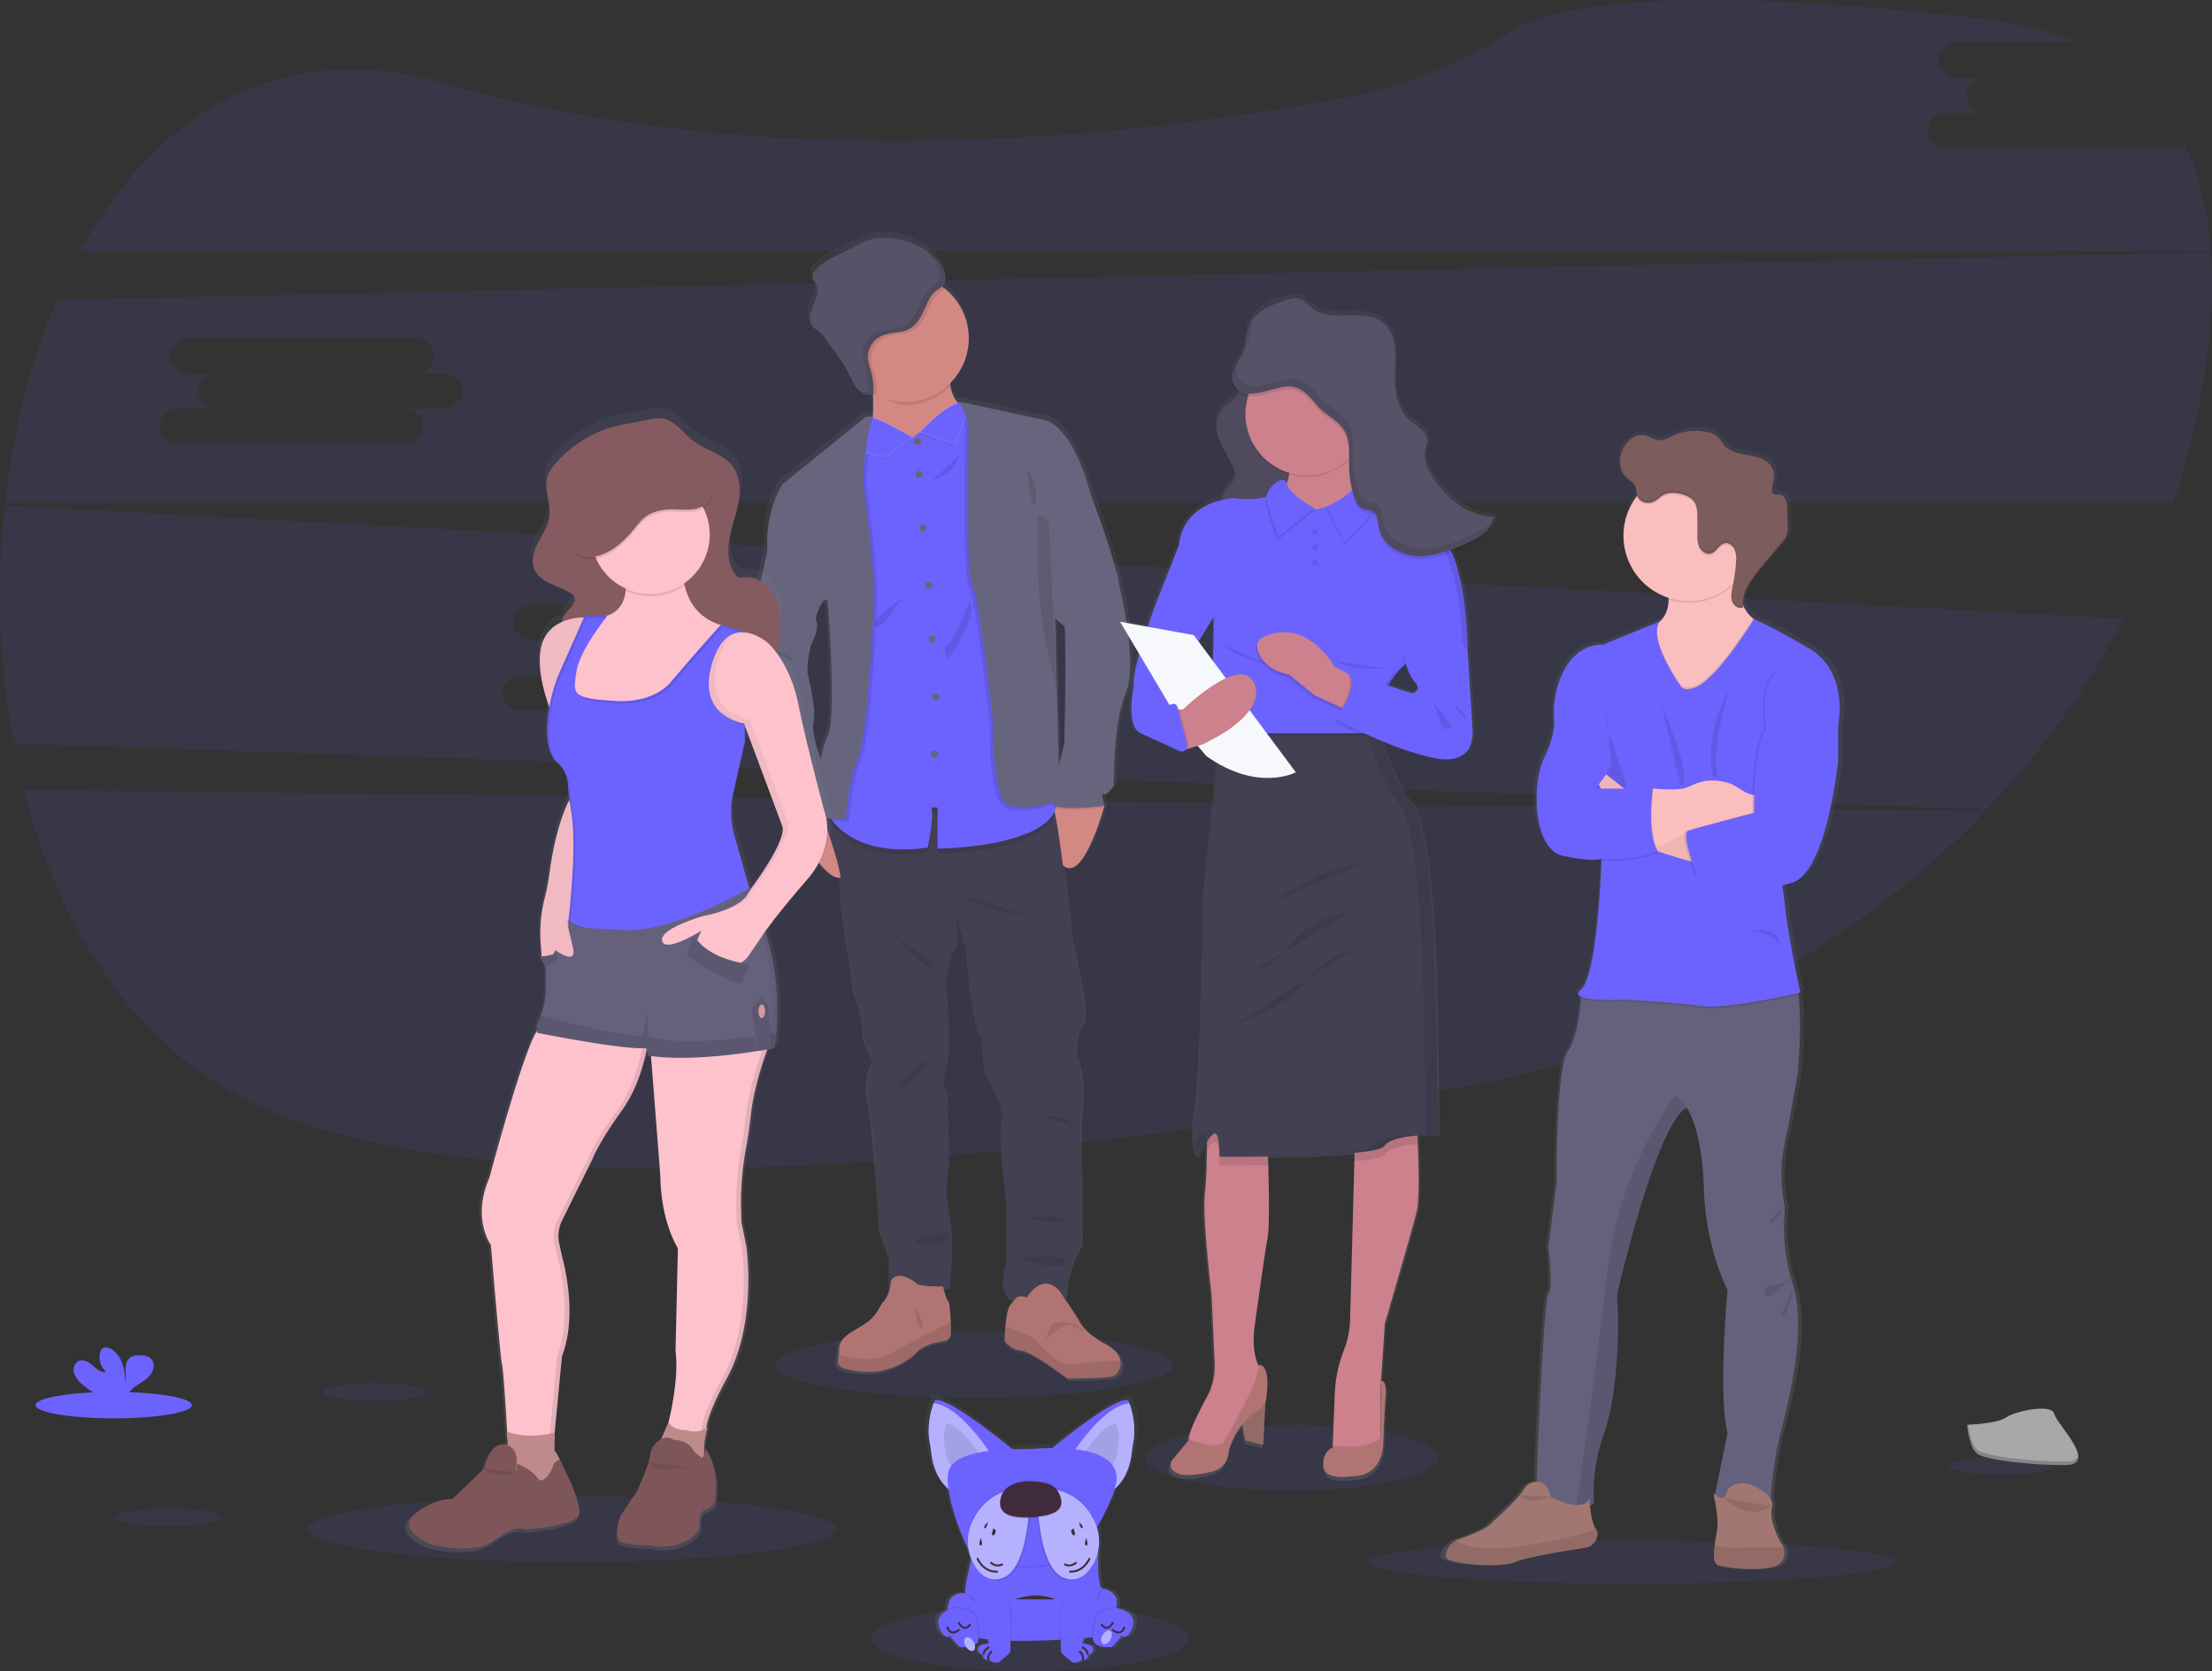 <svg data-name="Layer 1" xmlns="http://www.w3.org/2000/svg" xmlns:xlink="http://www.w3.org/1999/xlink" width="1137.68" height="859.71"><rect width="100%" height="100%" fill="#333333" stroke="none"/><defs><linearGradient id="a" x1="512.79" y1="730.45" x2="512.79" y2="139.36" gradientUnits="userSpaceOnUse"><stop offset="0" stop-color="gray" stop-opacity=".25"/><stop offset=".54" stop-color="gray" stop-opacity=".12"/><stop offset="1" stop-color="gray" stop-opacity=".1"/></linearGradient><linearGradient id="b" x1="703.39" y1="781.93" x2="703.39" y2="171.12" xlink:href="#a"/><linearGradient id="c" x1="876.05" y1="827.31" x2="876.05" y2="239.74" xlink:href="#a"/><linearGradient id="d" x1="479.8" y1="818.68" x2="479.8" y2="229.88" gradientTransform="matrix(-1 0 0 1 828.87 0)" xlink:href="#a"/><linearGradient id="e" x1="561.7" y1="875.44" x2="561.7" y2="737.82" xlink:href="#a"/></defs><path d="M12.28 406.51c18 70.15 56.11 130.79 116.34 160.18 125.22 61.09 407.45 29.58 618.12-6.58 109-18.71 204.74-70.3 274.33-143zM1117.05 76.32h-115.59c-5.5 0-10-4.1-10-9.11s4.49-9.11 10-9.11h20c-5.5 0-10-4.1-10-9.11s4.49-9.1 10-9.1h-14.27c-5.5 0-10-4.1-10-9.11s4.49-9.11 10-9.11h60.33c-13.39-5.68-29-9.71-47.06-11.82-164.51-19.27-223.25-6.53-244 6.58a242.11 242.11 0 01-84.55 33.79c-101.5 19.09-291.32 42.06-463.37-7.36-85.51-24.55-149.06 17-187.16 86.31h1095.74c-1.43-20.16-5.71-38.78-13.57-55.07a10.48 10.48 0 01-6.5 2.22zM2.47 260.09a423.94 423.94 0 004.49 122.39l1014.88 33.84a433.15 433.15 0 0070.51-98zm401.37 87.31h-20c5.49 0 10 4.1 10 9.11s-4.5 9.1-10 9.1H268.3c-5.49 0-10-4.09-10-9.1s4.5-9.11 10-9.11h20c-5.49 0-10-4.1-10-9.11s4.5-9.11 10-9.11h-14.29c-5.49 0-10-4.09-10-9.1s4.5-9.11 10-9.11H389.6c5.5 0 10 4.1 10 9.11s-4.49 9.1-10 9.1h14.24c5.5 0 10 4.1 10 9.11s-4.47 9.11-10 9.11zM1137.17 129.8l-1108 24.57c-13.5 31.59-22.43 67.3-26.55 104.32h1115.13a399 399 0 0016.1-66.49c3.32-21.76 4.65-42.8 3.32-62.4zm-909.58 80.51h-20c5.49 0 10 4.1 10 9.11s-4.5 9.11-10 9.11H92.01c-5.49 0-10-4.1-10-9.11s4.5-9.11 10-9.11h20c-5.49 0-10-4.09-10-9.1s4.5-9.11 10-9.11H97.72c-5.49 0-10-4.1-10-9.11s4.5-9.11 10-9.11h115.59c5.5 0 10 4.1 10 9.11s-4.49 9.11-10 9.11h14.28c5.49 0 10 4.1 10 9.11s-4.51 9.1-10 9.1z" fill="#6c63ff" opacity=".1"/><ellipse cx="664.34" cy="749.94" rx="75.23" ry="16.89" fill="#6c63ff" opacity=".1"/><ellipse cx="839.15" cy="803.58" rx="135.72" ry="11.14" fill="#6c63ff" opacity=".1"/><ellipse cx="294.22" cy="786.69" rx="135.72" ry="16.89" fill="#6c63ff" opacity=".1"/><ellipse cx="501.15" cy="702.14" rx="102.12" ry="16.89" fill="#6c63ff" opacity=".1"/><ellipse cx="529.66" cy="842.82" rx="81.75" ry="16.89" fill="#6c63ff" opacity=".1"/><path d="M608.62 320.47c-2.16-14.54-15.37-48.47-15.37-48.47-.23-1-.49-2-.78-3-9.37-32.2-22.34-35-22.34-35l-46.46-10a3.6 3.6 0 011 .93 6.45 6.45 0 00-.73.11 18.2 18.2 0 01-4.07-8.8c-.09-.48-.17-1-.23-1.49a32.68 32.68 0 00-2.66-49.13c-.49-.38-1-.75-1.49-1.1 2.19-2.33 2.26-5.57.62-8.81-3.66-7.6-11.62-12.41-19.8-14.76-6.25-1.79-13-2.37-19.22-.41-3.53 1.12-6.75 3-10.06 4.67-6.17 3.08-13 5.52-17.61 10.59-1.08 1.18-2.08 2.69-1.76 4.25.24 1.16 1.16 2.06 1.75 3.09 1.33 2.31 1 5.22.09 7.74s-2.24 4.86-2.87 7.44-.39 5.62 1.55 7.47a32.91 32.91 0 002.9 2 15.21 15.21 0 012.77 3.11q2.76 3.7 5.5 7.43a76.54 76.54 0 016.89 10.47c1.37 2.7 2.43 5.58 4.26 8a11.86 11.86 0 001.83 1.92l-.54-.21a8.33 8.33 0 006.11 2.49h.28a1.68 1.68 0 001.12-.46v1c.11 3.57.09 7.37-.16 10.94l-.43-.22a3.75 3.75 0 00-4 .42L431.94 267s-9.3 12.72-8 34.68l-7.5 32.93s-9.37 27.94-2.16 47.89 11.39 31.36 11.39 31.36 2.88 22.67 7.21 24.52 6.2 2.85 6.2 2.85l.86 5.42s.29.53.8 1.42c3.15 5.48 14.82 24.82 21.6 22.75a86.69 86.69 0 011.1 15.89l6.71 45.05s4.68 12.25 4.39 18.67S480 566 480 566a29.75 29.75 0 00-2.88 20.95c2.74 12 6.2 67.28 6.2 67.28l5 13.4-.14 15.71a15 15 0 01-3.1 7c-3.24 3.52-3 7.59-10.81 12.4s-12.76 6.63-12.76 13a16.72 16.72 0 01-.24 2.65c-.72 4.68-2.12 7.22 12.24 8.58 16.87 1.6 28.12-9.4 28.12-9.4s2.48-4.5 14.16-6.32c0 0 4-.21 4.21-3.74.08-1.22.06-3.55 0-6.12-.19-4.89-.66-10.6-1.28-10.88-.78-.35-2.14-5.27-2.61-7.05h3.25s3-22.67 0-37.35-.29-25.09-.29-25.09l-.58-38.77s-4-4.28-.86-11.84 0-44.9 0-44.9 1.16-13.4 4.47-16.54.16-19.63 0-20.49l5.9 19.79s2.59 39.34 8.08 46.46l1.58 17.82s11.24 16.4 9.08 25.23 2.31 40.77 2.31 40.77v32.65s-5.05 13.11 2 17.82l3-.12c-1 .93-1.77 2.33-2.94 3.54-1.35 1.39-2.12 6.68-2.55 11.23-.36 3.85-.48 7.16-.48 7.16s3 4.8 8.65 5.13S581 730.45 581 730.45s18.39 0 23.15-1l.28-.07a6.25 6.25 0 003.59-2.93 7.5 7.5 0 00.86-5.39c-.59-2.81-2.82-5.89-7.76-8.51C588.83 706.07 587 700 587 700l-8.07-12.11h1.15s-.71-12.83 8.07-27.23l-.57-63.43s3.6-21.81-2.59-33.65c0 0-.51-12.54 3.63-16.39s-5.51-42.76-5.51-42.76-2-20.89-4.35-39.95c9.73 9.23 19.82-24 21.52-29.91h.25l-.11-.43c.07-.28.11-.42.11-.42s-2.16-7.68-.58-6.12 5.48-4.28 5.48-4.28-.58-31.79 6.2-47.81-3.01-55.04-3.01-55.04zm-29 20.23l.05-.09c1 19.41-.19 60.83-.19 60.83s-1.34 5.31-2.77 11.56l-1-39.35-1-37.07zm-124.11-13.38s4.9 61.29 0 70.13c-1.39 2.52-2.56 7-3.53 12.11-1.62-4.25-5.05-14.23-3.82-19.52 1.59-6.84-3.17-24.81-3.17-25.23s-.43-10 3-17.32 1.18-10.49 1.18-10.49 2.88-12 6.34-9.68z" transform="translate(-31.16 -20.14)" fill="url(#a)"/><path d="M436.29 445.22c-4.27 18.77-21.25-9.61-25.12-16.42-.5-.89-.78-1.41-.78-1.41l1.84-8.63 9.73-4a27.18 27.18 0 014.36 2.84c5.33 4.19 13.26 13.08 9.97 27.62zM568.02 414.51s0 .14-.11.42c0 .12-.08.28-.13.45-1.67 5.86-11.57 38.85-21.13 29.69-10.46-10-5.38-33.12-5.38-33.12h.07l22-2.25 4.36 4.48z" fill="#d38884"/><path d="M555.29 576.86l.56 63c-8.63 14.3-7.92 27-7.92 27l-28.44 1.12c-6.94-4.67-2-17.68-2-17.68v-32.44s-4.39-31.69-2.27-40.47-8.91-25-8.91-25l-1.56-17.69c-5.38-7.07-7.93-46.12-7.93-46.12l-5.77-19.72c.16.85 3.16 17.31 0 20.34s-4.39 16.41-4.39 16.41 3.11 37.08 0 44.57.84 11.75.84 11.75l.57 38.49s-2.69 10.33.28 24.9 0 37.08 0 37.08h-30.51l.14-15.71-4.94-13.3s-3.4-54.9-6.09-66.79a29.84 29.84 0 012.82-20.8s-5.65-9.05-5.37-15.42-4.36-18.52-4.36-18.52l-6.58-44.71a86.86 86.86 0 00-3.26-25.47c-3.82-12.74-9.48-29.44-9.48-29.44l6.39.57 32.24 2.87s78.39-5.27 81.9-.89a14.71 14.71 0 011.48 4.57c3.52 15.81 8.17 65.34 8.17 65.34s9.48 38.63 5.41 42.45-3.57 16.26-3.57 16.26c6.1 11.75 2.55 33.45 2.55 33.45z" fill="#444053"/><path d="M489.02 686.29c-.22 3.51-4.13 3.72-4.13 3.72-11.46 1.8-13.9 6.26-13.9 6.26s-11 10.93-27.59 9.34c-14.1-1.36-12.73-3.87-12-8.52a17.62 17.62 0 00.23-2.62c0-6.37 4.88-8.18 12.52-13s7.43-8.81 10.61-12.31 3.51-10.29 3.51-10.29c3.6-6.27 12.73 1 12.73 1 .43 2.22 14 1.91 14 1.91s1.8 7.22 2.73 7.64c.61.28 1.07 5.94 1.25 10.8.1 2.55.12 4.86.04 6.07z" fill="#b07473"/><path d="M489.02 686.29c-.22 3.51-4.13 3.72-4.13 3.72-11.46 1.8-13.9 6.26-13.9 6.26s-11 10.93-27.59 9.34c-14.1-1.36-12.73-3.87-12-8.52 6.3 1.56 18.34 3.74 25.37-.08 9.77-5.3 16.78-9 16.78-9l15.44-7.77c.09 2.53.11 4.84.03 6.05z" opacity=".1"/><path d="M575.39 705.18a6.1 6.1 0 01-3.52 2.91l-.27.07c-4.67 1-22.72 1-22.72 1s-18.25-14.11-23.77-14.43-8.49-5.1-8.49-5.1.11-3.28.46-7.1c.43-4.52 1.18-9.77 2.51-11.15 2.44-2.55 3-6 8.49-3.82 0 0 7.84-13.82 17.08-3.14l9.56 14.5s1.8 6 13.91 12.51c4.84 2.6 7 5.66 7.61 8.45a7.45 7.45 0 01-.85 5.3z" fill="#b07473"/><path d="M575.39 705.18c-1.08.91-2.27 1.89-3.52 2.91l-.27.07c-4.67 1-22.72 1-22.72 1s-18.25-14.11-23.77-14.43-8.49-5.1-8.49-5.1.11-3.28.46-7.1c5.62 1.68 14.13 4.65 16.41 7.85 3.5 4.87 14.13 11.67 14.13 11.67s19.82-1.91 28.62-2.17a7.45 7.45 0 01-.85 5.3z" opacity=".1"/><path d="M498.26 211.39l-26.1 27.59s-31.63-2.33-26.11-11.67c2.81-4.76 3.25-14.72 3-23.38-.23-8.35-1.09-15.46-1.09-15.46s44.36-22.08 41-1.49a33.89 33.89 0 00-.12 11.75c1.89 10.4 9.42 12.66 9.42 12.66z" fill="#d38884"/><path d="M488.92 186.98a33.89 33.89 0 00-.12 11.75 32.56 32.56 0 01-23.22 9.69c-6 0-12.49-4.93-17.34-7.78-.23-8.36-.28-12.17-.28-12.17s44.36-22.08 40.96-1.49z" opacity=".1"/><path d="M498.26 174.03a32.69 32.69 0 11-12.3-25.54 32.69 32.69 0 0112.3 25.54z" fill="#d38884"/><path d="M542.73 419.36c-8.14 19.37-60.5 19.77-60.5 19.77v-21.12l-3.17-.21c1.37 6.05-1.92 20.8-1.92 20.8-41.38 5.84-51.47-17.74-51.47-17.74l1.44-8.07 32.24 2.87s78.39-5.27 81.9-.89a14.71 14.71 0 011.48 4.59z" opacity=".1"/><path d="M482.23 436.58v-21.12l-3.17-.2c1.37 6-1.92 20.8-1.92 20.8-31.14 4.39-44.56-7.87-49.29-14.21a19.35 19.35 0 01-2.18-3.52l12.64-71.1 3-104.64 4.53-18.36 1.05-8.81v-.1h.11l3.22 1.38 19.27 8.33 21.89-16.53.32-.23 1.09-.83 1.81 1.45 4.5 3.61 14.43 93.19s25 71.75 29.68 100.71c.19 1.16.34 2.24.46 3.25 3.09 26.44-61.44 26.93-61.44 26.93z" fill="#6c63ff"/><circle cx="471.83" cy="227.09" r="1.86" fill="#67647e"/><circle cx="472.69" cy="244.07" r="1.86" fill="#67647e"/><circle cx="474.55" cy="271.56" r="1.86" fill="#67647e"/><circle cx="477.62" cy="301.17" r="1.86" fill="#67647e"/><circle cx="479.48" cy="328.97" r="1.86" fill="#67647e"/><circle cx="481.34" cy="358.58" r="1.86" fill="#67647e"/><circle cx="480.6" cy="387.87" r="1.86" fill="#67647e"/><path d="M448.13 357.57s-2.08 27.23-5.9 35.15-5.52 30.14-5.52 30.14l-8.87-1a19.35 19.35 0 01-2.18-3.52l12.64-71.1 3-104.64 4.54-18.37 1.05-8.81.12-.05a3.58 3.58 0 013.16.05l.42.22q-.19.54-.36 1.11c-3.46 10.83-4.75 30.79-4.75 30.79s5 36.51 5.52 53.49-2.87 56.54-2.87 56.54z" opacity=".1"/><path d="M426.32 417.63a5.13 5.13 0 01-.34.66c-3.44 5.81-12.16 9.5-14.81 10.51-.5-.89-.78-1.41-.78-1.41l1.84-8.63 9.73-4a27.18 27.18 0 014.36 2.87z" opacity=".1"/><path d="M402.75 278.67l-8.07 4.81-7.35 32.69s-9.2 27.73-2.13 47.54 11.18 31.15 11.18 31.15 2.83 22.5 7.08 24.34 6.08 2.83 6.08 2.83l.85 5.38s11.52-3.91 15.59-10.8-3-24-3-24-6.08-14.58-4.52-21.37-3.12-24.62-3.12-25-.42-9.91 3-17.2 1.14-10.4 1.14-10.4l-2.13-20.8z" fill="#67647e"/><path d="M543.4 413.24s-21.37 8.06-28.16 1-6.09-40.19-6.09-40.19-6.5-61.13-10.61-71.17-2-82.5-2-82.5-2.76-9.37-5.17-11.82a2.62 2.62 0 00-.51-.41l.83.18 2.9.62 4.5 3.61 14.43 93.19s25 71.75 29.68 100.71z" opacity=".1"/><path d="M568.02 415.36h-.24c-2.69.35-26.43 3.22-26.53-1.72a14.47 14.47 0 01.09-1.71l22-2.25 4.36 4.48c.08.29.14.54.2.74z" opacity=".1"/><path d="M545.24 245.93l15.6 8.14s13 33.66 15.08 48.09c0 0 9.63 38.66 3 54.56s-6.08 47.46-6.08 47.46-3.82 5.8-5.38 4.25.57 6.08.57 6.08-26.67 3.54-26.78-1.7 6.12-30.28 6.12-30.28 1.7-59.57-.71-68.91-1.42-67.69-1.42-67.69z" fill="#67647e"/><path d="M498.69 309.38s-8.78 21.5-11.61 22.92.57 7.07.57 7.07 15.99-22.35 11.04-29.99zM493.45 233.96c.1-.41-10.47 10.37-13.3 12s10.33-.1 13.3-12zM464.02 307.68s-16.13 10.43-14 14.56 14-14.56 14-14.56zM493.31 459.93s13.73 8.83 35.09 11zM460.34 481.16s12.73 16 18.54 16.41-18.54-16.41-18.54-16.41zM478.17 543.86c-.57.28-7.22 14.43-14 14.86s14-14.86 14-14.86zM537.17 574.86s12.62-2.83 15.43 6.22c0-.03-.85-2.86-15.43-6.22zM528.68 626.62s15.29-3.12 18.54 1.13-18.54-1.13-18.54-1.13zM485.43 633.86c0 .14-15.56 3.12-15 5.1s16.6 1.7 17.17-1.42a3 3 0 00-2.17-3.68zM523.59 647.28s25.57-3.12 24 2.26-24-2.26-24-2.26zM389.73 332.3c.14.42 16.84 2.69 19.1 8.07 0 0-16.41-7.65-19-7.65M413.22 376.02s-13.87 4.39-12.88 11-1.41-3.06 12.88-11zM406.76 409.7s5.05-6.93 9.86-5.66-9.86 5.66-9.86 5.66zM485.96 148.49a7.87 7.87 0 01-1.62 1.21c-4 2.33-5.1 5.92-7 10.06-1.77 3.79-3.72 7.8-7.29 9.95-4.61 2.78-10.68 1.76-15.47 4.18a12 12 0 00-6.4 11.83 34.12 34.12 0 001.36 5.42 38.65 38.65 0 011.46 11.77 2 2 0 010 .35 32.68 32.68 0 1135-54.77z" opacity=".1"/><path d="M485.11 138.65c-3.59-7.54-11.4-12.32-19.43-14.65-6.13-1.77-12.79-2.35-18.87-.4-3.47 1.1-6.62 3-9.87 4.63-6.06 3.06-12.72 5.48-17.28 10.51-1.07 1.17-2 2.67-1.73 4.22.23 1.15 1.13 2 1.71 3.06 1.31 2.3 1 5.19.09 7.69s-2.2 4.82-2.82 7.39-.38 5.58 1.52 7.41c.85.81 1.94 1.32 2.86 2a15.05 15.05 0 012.71 3.08l5.4 7.38a74.85 74.85 0 016.76 10.39c1.34 2.68 2.38 5.54 4.18 7.93s4.6 4.31 7.58 4.05a1.47 1.47 0 001.2-.57 1.58 1.58 0 00.15-.75 38.38 38.38 0 00-1.43-11.73 33.85 33.85 0 01-1.36-5.42 12.05 12.05 0 016.4-11.83c4.8-2.42 10.87-1.4 15.47-4.17 3.58-2.16 5.53-6.17 7.29-10 1.93-4.14 3-7.73 7-10.06s4.46-6.19 2.47-10.16z" fill="#585268"/><path d="M470.47 672.92s5 6.37 3.7 10-3.7-10-3.7-10zM538.12 688.86s1.11-8.54 5.56-8.62 4.67-.46 8.07.85 6.59 3.34 5.57 3.64-5.85-4.88-10.81-2.23a35.72 35.72 0 00-8.39 6.36zM455.55 235.74l14-9.81s-20.48-12.1-22.92-10.4-4.12 17-4.12 17z" opacity=".1"/><path d="M455.49 235.11l14-10s-20.48-12.1-22.92-10.4-4.12 17.84-4.12 17.84z" fill="#e1e7ef"/><path d="M455.49 235.11l14-10s-20.48-12.1-22.92-10.4-4.12 17.84-4.12 17.84z" fill="#6c63ff"/><path d="M448.89 214.79l-.42-.21a3.63 3.63 0 00-3.93.41l-42 34.07s-9.13 12.63-7.86 34.42l24.77 35.09s2.83-11.88 6.22-9.62c0 0 4.81 60.85 0 69.62s-6.93 41.6-6.93 41.6l16.27 1.84s1.7-22.22 5.52-30.14 5.9-35.15 5.9-35.15 3.44-39.56 2.87-56.54-5.52-53.49-5.52-53.49 1.39-21.4 5.11-31.9z" fill="#67647e"/><path d="M490.73 229.54l-17.45-6.46s22.22-24.34 25-10.84z" opacity=".1"/><path d="M490.73 228.69l-17.45-6.46s22.22-24.34 25-10.84z" fill="#e1e7ef"/><path d="M490.73 228.69l-17.45-6.46s22.22-24.34 25-10.84z" fill="#6c63ff"/><path d="M490.16 207.98a1 1 0 01.72.16z" opacity=".1"/><path d="M491.84 206.29l46.3 10s12.74 2.83 21.94 34.81-12.6 71.16-12.6 71.16l-4.81-4.09 2.41 93.39s-21.37 8.06-28.16 1-6.08-40.22-6.08-40.22-6.51-61.12-10.62-71.17-2-82.49-2-82.49-3.78-12.95-6.38-12.39z" fill="#67647e"/><path d="M534.2 265.8c-.65.6-1.41 28.86 1.42 50.37a274.5 274.5 0 008 38.77l-4.2-86.17s-3.24-4.81-5.22-2.97zM528.54 241.46c1.13.71 6.09 12.45 3.82 17.26s-3.82-17.26-3.82-17.26zM484.84 138.65a25.56 25.56 0 00-10.18-10.66 24.21 24.21 0 017.63 9c2 4 1.41 8-2.48 10.19s-5.1 5.92-7 10.06c-1.77 3.79-3.72 7.8-7.3 10-4.6 2.78-10.67 1.75-15.47 4.17a12.08 12.08 0 00-6.4 11.84 34 34 0 001.37 5.41 38.68 38.68 0 011.46 11.77 1.58 1.58 0 01-.16.75 1.43 1.43 0 01-1.19.57 6.89 6.89 0 01-3.49-.65 8.12 8.12 0 006 2.35 1.18 1.18 0 001.34-1.32 38.37 38.37 0 00-1.45-11.77 32.85 32.85 0 01-1.37-5.42 12.05 12.05 0 016.4-11.83c4.8-2.42 10.87-1.4 15.47-4.17 3.58-2.16 5.53-6.17 7.29-10 1.93-4.14 3-7.73 7-10.06s4.53-6.26 2.53-10.23z" opacity=".1"/><path d="M800.87 284.37c-13.78-.27-25.94-10-32.83-21.89a22 22 0 01-3.32-9.37 10.82 10.82 0 01.38-2.24 23.24 23.24 0 001-3.43 6 6 0 000-1.4v-.08c.33-2.53-1.16-5-3-6.73s-4.15-3-6.07-4.72c-5.92-5.2-7.72-13.54-7.83-21.48v-.42c.07-3.4.34-6.81.31-10.21a42.93 42.93 0 00-.25-5.78c-.57-4.81-2.4-9.71-6.18-12.78-9.86-8-26.44.33-36.65-7.23-2.48-1.85-4.49-4.58-7.5-5.3-2.27-.55-4.63.19-6.85.93-7.52 2.48-15.91 5.74-18.85 13-1.68 4.17-1.21 8.93-2.75 13.15-1 2.83-2.91 5.26-4.3 7.94a12.43 12.43 0 00-1.6 6.63 7.48 7.48 0 00.49 3.53 9 9 0 002.45 3.51 11.65 11.65 0 01-1.46 2.34c-1.92 2.35-4.87 4-6.87 6.34-3.7 4.29-3.56 10.12-1.74 15.16s5.11 9.63 7.38 14.54c1 2.13 1.76 4.51.75 6.63-.71 1.47-2.18 2.59-3.32 3.86a12.13 12.13 0 00-3 6.7c-22.51 5.14-22.53 23.23-22.53 23.23l-12.16 30.58s-1.95 5.15-4.24 11.95l-14.39-2.58 10 16.74c-1.89 6.82-3.23 13.14-2.79 16.32 0 0-4.47 21 3.48 24.67l17.54 7.89a10.39 10.39 0 002.43 1.09l.71.32a1.88 1.88 0 001.64 0h.24a2.36 2.36 0 001-.15 2 2 0 00.88-.95.3.3 0 010-.1l5.25-1.52 4.45 5.27c2 1.41 4 2.63 5.89 3.73l-6.89 68.42s-1.11 91-4.47 111.74c-1.24 7.68-1.25 12.92-.78 16.48l-.13.22c.83 5.85 3 7 3 7v-.08a.65.65 0 00.13.08 58.91 58.91 0 013.6-7.72v1.5c-.07 7.72-.31 18.53-1.11 25.56-1.36 12 3.48 51.55 3.48 51.55l1.67 36a33.28 33.28 0 01-4.1 17.54c-4 7.19-9.11 17.31-9.48 21.8a4.5 4.5 0 000 .73L633 773.2s-3.35 5.18 4.22 7.27c4.07 1.13 11.09 0 16.73-1.33a11.18 11.18 0 008.67-10.88 38.5 38.5 0 017.08-13.59l1.41 8.29 9.44 2.34 1.21-22.72a10 10 0 00.65-4c1.86-16.16-4.38-14.71-4.38-14.71a.87.87 0 01.3.56l-.3-.55c-3.83-7.56-2-20-2-20s5-36 6.71-45.51c1.23-6.72.72-28.72.31-41 0-.51 0-1-.05-1.49 14.64-.19 32.58-.68 45.17-1.9v1.48l-2.32 85.05a46.69 46.69 0 01-3.26 15.82c0 .1-.07.19-.11.29a69 69 0 00-4.61 22.29l-1.08 27v.75c-1.88.72-4.85 2.81-4.93 8.87-.13 8.88 15.52 5.92 15.52 5.92 15.64 0 15.77-16.28 15.77-16.28s.49-14.93 1.24-24.92-2.36-7.79-2.36-7.79l-.24 28.42v.22-24.91l.24-3.61v-.87L744 702.4s14.41-48.84 16.64-58.21c1.59-6.66.93-26.72.41-37.81 0-.51 0-1-.08-1.47 4.47-.4 8.42-.44 10-.44h.73s-.74-78.44-2.61-108-4.84-56.61-12.29-64.75c-4.5-4.92-10.77-20.11-15-31.36a156.88 156.88 0 0027.57 9c23.59 4.94 20.36-15.54 20.36-15.54l-2.39-38.73h.16a197.48 197.48 0 00-2.6-30.28c-1.25-7.68-3.16-15.62-6.08-22 2.56-1 5.09-2.07 7.57-3.17 6.41-2.83 13.63-6.84 14.55-13.75h-.31a8.92 8.92 0 00.24-1.52zm-146.23 56c.05 4-.1 10.94-.34 18.61l-7.49-10 7.51-12.18zM755 360.68zm3.12 15.13l-12.48-4a56 56 0 017.71-9.54l1.08-1-.39.08.6-.55.36-.08-.57.55.68-.14a21.29 21.29 0 004.25 8.55c4.48 4.89-1.23 6.13-1.23 6.13z" transform="translate(-31.16 -20.14)" fill="url(#b)"/><path fill="#a27772" d="M651.15 715.66l-1.46 27.68-9.31-2.33-1.96-11.51 12.73-13.84z"/><path opacity=".1" d="M651.15 715.66l-1.46 27.68-9.31-2.33-1.96-11.51 12.73-13.84z"/><path d="M685.32 747.01l14.2 2.94 10.53-9.3v-26.21l.24-3.58v-.87l1.96-29.13s14.21-48.49 16.42-57.8c1.56-6.6.91-26.52.39-37.53-.21-4.51-.39-7.53-.39-7.53l-31.35-7.59-.66 24.1-2.29 84.44a46.79 46.79 0 01-3.21 15.71l-.11.29a68.72 68.72 0 00-4.55 22.12l-1.06 26.85v.74z" fill="#cc818c"/><path d="M710.29 710.01v.74-.76zM685.32 747.01l14.2 2.94 10.53-9.3v-2.23a3 3 0 01-1.51 2.4l-.15.09a28.3 28.3 0 01-15.94 3.15l-5.54-.47a5.19 5.19 0 00-1.47.36v.74z" opacity=".1"/><path d="M708.39 741.64l.15-.08a3 3 0 001.53-2.6l.23-28.21s3.06-2.19 2.32 7.73-1.22 24.74-1.22 24.74-.12 16.16-15.55 16.16c0 0-15.43 2.94-15.31-5.88s6.37-9.18 6.37-9.18l5.54.48a28.23 28.23 0 0015.94-3.16z" fill="#b07473"/><path d="M611.36 741.01c.36 6.37 19.1 2.69 19.1 2.69l12.61-24.48s10.53-8.09 5.26-15.19a11.33 11.33 0 01-.77-1.21l-.05-.06c-.11-.18-.21-.37-.31-.57-3.78-7.5-1.92-19.8-1.92-19.8s4.89-35.76 6.61-45.19c1.21-6.66.71-28.51.31-40.73-.16-5.08-.31-8.49-.31-8.49l-31.11-8.33v9.28c-.07 7.67-.31 18.4-1.1 25.38-1.34 11.87 3.43 51.18 3.43 51.18l1.65 35.77a33.13 33.13 0 01-4 17.41c-3.9 7.14-9 17.2-9.35 21.65a4.38 4.38 0 00-.05.69z" fill="#cc818c"/><path d="M611.36 741.01c.36 6.37 19.1 2.69 19.1 2.69l12.61-24.48s10.53-8.09 5.26-15.19a11.33 11.33 0 01-.77-1.21c-.17 3.71-4.24 13-4.24 13s-10.41 20.83-13.72 25.6-17.69-.89-18.23-1.09a4.38 4.38 0 00-.01.68z" opacity=".1"/><path d="M647.2 702.16s6.16-1.43 4.32 14.61a10.33 10.33 0 01-4.87 9.17c-4.41 2.77-11.21 8.73-14.65 20.32a11.08 11.08 0 01-8.55 10.8c-5.56 1.3-12.49 2.44-16.5 1.32-7.47-2.08-4.16-7.22-4.16-7.22l8.57-10.17s14.94 5.88 18.24 1.1 13.72-25.59 13.72-25.59 5.71-12.99 3.88-14.34z" fill="#b07473"/><path d="M697.32 573.38l-.66 24.1c8.35-.81 14.33-1.94 15.35-3.53 2.21-3.42 10.23-4.86 17.05-5.45-.21-4.51-.39-7.53-.39-7.53zM620.78 591.86a11.44 11.44 0 013.43-4.14c3.3-1.83 2.94 11.76 2.94 11.76s11 .1 25.05-.08c-.16-5.08-.31-8.5-.31-8.5l-31.11-8.32s.06 3.86 0 9.28z" opacity=".1"/><path d="M617.23 595.08s3.68-10 7-11.78 2.94 11.75 2.94 11.75 80.82.74 84.86-5.51 27.55-5.88 27.55-5.88-.73-77.88-2.57-107.26-4.77-56.21-12.12-64.29c-4.75-5.23-11.51-22.15-15.69-33.43-2.27-6.16-3.78-10.65-3.78-10.65l-77.14 4.4-.63 6.25-8.19 81.92s-1.1 90.37-4.41 110.94 2.18 23.54 2.18 23.54z" fill="#444053"/><g opacity=".1"><path d="M705.75 589.54c4-6.24 27.55-5.88 27.55-5.88s-.73-77.88-2.57-107.26-4.77-56.21-12.12-64.29c-4.77-5.25-11.51-22.15-15.69-33.43-1.91-5.18-3.28-9.17-3.66-10.31l6-.34s1.51 4.49 3.79 10.65c4.18 11.28 10.93 28.2 15.68 33.43 7.35 8.08 10.29 34.9 12.12 64.29s2.58 107.26 2.58 107.26-23.51-.36-27.56 5.88c-3.45 5.33-62.92 5.58-80.18 5.53 22.15-.05 70.94-.71 74.06-5.53zM617.95 583.3c1.49-.83 2.23 1.47 2.6 4.26a57.68 57.68 0 00-3.47 7.52s-2.13-1.15-3-7c1.22-2.09 2.57-4.06 3.87-4.78z"/></g><path d="M641.07 179.6c-5.34 7.28.06 17.63-5.67 24.71-1.89 2.34-4.8 4-6.77 6.3-3.65 4.26-3.51 10.05-1.72 15.05s5 9.56 7.28 14.44c1 2.11 1.74 4.48.74 6.58-.7 1.46-2.15 2.57-3.28 3.83-3.68 4.11-3.78 9.82-1.8 14.66s5.76 9 9.49 13.1c1.47 1.61 3.33 3.39 5.78 3.34a8 8 0 003.63-1.19 37 37 0 0016.84-48.29c-3.1-7.43-8.27-14.55-8.32-22.4 0-6.23 3.2-12.18 3.77-18.38.69-7.54-3.77-19.51-12.87-22.8.6 4.84-4.39 7.31-7.1 11.05z" fill="#585268"/><path d="M641.07 179.6c-5.34 7.28.06 17.63-5.67 24.71-1.89 2.34-4.8 4-6.77 6.3-3.65 4.26-3.51 10.05-1.72 15.05s5 9.56 7.28 14.44c1 2.11 1.74 4.48.74 6.58-.7 1.46-2.15 2.57-3.28 3.83-3.68 4.11-3.78 9.82-1.8 14.66s5.76 9 9.49 13.1c1.47 1.61 3.33 3.39 5.78 3.34a8 8 0 003.63-1.19 37 37 0 0016.84-48.29c-3.1-7.43-8.27-14.55-8.32-22.4 0-6.23 3.2-12.18 3.77-18.38.69-7.54-3.77-19.51-12.87-22.8.6 4.84-4.39 7.31-7.1 11.05zM700.29 444.41c-10.69.56-20.75 5.16-30.11 10.36s-18.42 11.09-28.49 14.78M693.65 469.6a44.07 44.07 0 00-27.75 13.5c-2.6 2.75-4.84 5.83-7.55 8.47a33.54 33.54 0 01-14.88 8.43M695.84 488.77a48.52 48.52 0 00-22.32 13.46c-1.64 1.77-3.13 3.66-4.77 5.43-8.85 9.5-21.35 14.54-33.42 19.31" opacity=".1"/><path d="M694.93 222.92a219.46 219.46 0 002.2 25.52c1 6 2.4 11.4 4.41 13.79 5.88 7-28.65 16.35-28.65 16.35l-20.39-15.8s16.16-14.88 8.63-29.39 33.8-10.47 33.8-10.47z" fill="#cc818c"/><path d="M627.63 378.68h81.55c-2.27-6.16-3.78-10.65-3.78-10.65l-77.14 4.4z" opacity=".1"/><path d="M622.38 377.21h87.19c-2.45-8.77 0-16.88 3.49-23.12a51.1 51.1 0 019.13-11.84l.6-.55 30.44-6.74 1.64-.36s.25-55.35-19.35-62.95-31.35-17.87-31.35-17.87l-26.93 8.32-19.84-10c-6.37 6.85-23.27 4.16-23.27 4.16-27.67 3.18-27.67 24-27.67 24s16.16 37.71 17.39 37.71-1.47 59.24-1.47 59.24z" fill="#6c63ff"/><path d="M652.48 342.02s-17.78-3.94-23.83-10.83M742.13 321.37l-20.62 16.9a35.13 35.13 0 00.68 4l.6-.55 30.44-6.74zM686.3 371.33s4.51 2.54 11.42 5.88h11.85c-2.45-8.77 0-16.88 3.49-23.12l-20.89-6.76c7.11 6.61-5.87 24-5.87 24z" opacity=".1"/><path d="M618.7 273.62l-12.24 6.61-12 30.37s-12.49 33.3-11.27 42.12c0 0-4.4 20.82 3.43 24.49l20.4 9.24a1.9 1.9 0 002.45-2.62c-2.91-5.51-6.11-14.13-1-18.87l-5.88-12.24 21.25-34.78 7.1-12z" fill="#6c63ff"/><path d="M645.93 335.07c1.06 4.32 4.64 11 16.49 13.49l13 10.65 13.83 6.27 5.64 2.55 2.39-17.27-5.43-3-6.33-3.46s-14.28-25.87-36.89-15a5 5 0 00-2.7 5.77z" opacity=".1"/><path d="M646.67 333.6c1.06 4.33 4.63 11 16.48 13.49l13 10.65 13.84 6.27 5.63 2.55 2.39-17.27-5.43-3-6.28-3.43s-14.29-25.87-36.9-14.95a5 5 0 00-2.73 5.69z" fill="#cc818c"/><circle cx="672.15" cy="213.73" r="31.59" opacity=".1"/><circle cx="672.15" cy="213" r="31.59" fill="#cc818c"/><path d="M691.72 280.5l-9.5-18.46s13.9-5.62 14.91-12.13 13.32 7.63 10.66 12.32-16.07 18.27-16.07 18.27z" opacity=".1"/><path d="M691.72 279.03l-9.5-18.46s13.9-5.62 14.91-12.13 13.32 7.64 10.66 12.32-16.07 18.27-16.07 18.27z" fill="#6c63ff"/><path d="M613.97 326.72l52.49 70.57s-19.35 10.53-46-8.32l-11.51-13.72-32.86-55.39z" fill="#f6f8fb"/><path d="M603.64 365.09l4.78-.13s29.2-28.34 36.37-14-18.19 27.74-18.19 27.74l-7.71 4.16-10.05 3-6.43-8.63z" fill="#cc818c"/><path d="M610.69 380.4c.44 1.63.86 3.43.12 4.94a2 2 0 01-.87.95 2.23 2.23 0 01-1 .14 10.05 10.05 0 01-6.59-3.26 30.1 30.1 0 01-4.27-6.18c-1.3-2.27-2.65-4.78-2.19-7.36.52-2.81 3-4.76 5.43-6.34 4.84-3.2 5 .53 6.06 4.65s2.2 8.3 3.31 12.46z" opacity=".1"/><path d="M609.96 380.4c.43 1.63.86 3.43.12 4.94a2 2 0 01-.87.95 2.25 2.25 0 01-1 .14 10 10 0 01-6.59-3.26 29.75 29.75 0 01-4.28-6.18c-1.3-2.27-2.65-4.78-2.18-7.36.51-2.81 3-4.76 5.42-6.34 4.85-3.2 5 .53 6.07 4.65s2.19 8.3 3.31 12.46z" fill="#6c63ff"/><path opacity=".1" d="M623.85 317.94l2.44-4.13-2.13 7.67-.31-3.54zM690.03 364.01l5.63 2.55 2.39-17.27-5.43-3c3.75 4.3.47 12.25-2.59 17.72zM712.63 343.96s-18.18 1.11-25.9-3.85"/><g opacity=".1"><path d="M710.37 355.56a51.18 51.18 0 019.13-11.85 24.37 24.37 0 012.69-1.46l28.34-5.82 1.64-.36s.25-55.35-19.34-62.95a117.72 117.72 0 01-30.56-17.21l2.15-.66s11.75 10.28 31.35 17.87 19.34 62.95 19.34 62.95h-2.94l-29 5.55s-1.25 1.21-1.63 1.56a56.2 56.2 0 00-9.27 12.26 30.74 30.74 0 00-2.43 23.24h-3c-2.42-8.77.08-16.88 3.53-23.12zM632.97 257.86c.47-.07.92-.14 1.41-.19a50.71 50.71 0 006 .49 54.54 54.54 0 01-7.41-.3zM674.54 263.57l-17.94-9.08a9.48 9.48 0 001-.95l18.72 9.47z"/></g><path d="M742.84 319.86l12 14.7 2.45 39.92s3.18 20.32-20.08 15.42-50.18-20.04-50.18-20.04 13-17.39 5.88-24l33.31 10.78s5.63-1.23 1.22-6.12-5.19-13.72-5.19-13.72z" fill="#6c63ff"/><path d="M748.26 362.03l6.61 7.59a9.53 9.53 0 01-6.61-7.59zM736.99 360.8l10.29 13.22-5.14 1.23-5.15-14.45zM634.42 198.5c-1.13-2.77-.26-6 1.1-8.61s3.23-5.08 4.25-7.89c1.51-4.18 1.05-8.91 2.7-13 2.91-7.25 11.18-10.49 18.59-13 2.19-.73 4.52-1.46 6.76-.92 3 .71 4.95 3.43 7.4 5.26 10.06 7.5 26.42-.76 36.15 7.18 3.72 3 5.53 7.91 6.09 12.68s0 9.61-.06 14.42c-.16 8.42 1.42 17.63 7.72 23.21 1.9 1.68 4.14 2.94 6 4.68s3.32 4.17 3 6.69a23.19 23.19 0 01-1 3.4c-1.25 4.39.62 9 2.9 13 6.8 11.77 18.79 21.47 32.38 21.74-.91 6.86-8 10.84-14.35 13.65-8 3.59-16.52 7.11-25.33 6.66s-18-6.09-19.54-14.77c-.53-3-.46-6.61-3-8.17-1.56-.95-3.58-.71-5.26-1.42-2.43-1-3.63-3.73-4.43-6.24a56.16 56.16 0 01-2.61-16c-.11-6.44.74-13.47-2.91-18.77-3.38-4.91-9.38-7.4-13.28-11.91-3.6-4.18-7.51-9.22-13.41-10-8.16-1.15-25.04 9.94-29.86-1.87z" opacity=".1"/><path d="M634.42 197.03c-1.13-2.77-.26-6 1.1-8.61s3.23-5.08 4.25-7.89c1.51-4.18 1.05-8.91 2.7-13 2.91-7.26 11.18-10.5 18.59-13 2.19-.73 4.52-1.46 6.76-.92 3 .71 4.95 3.43 7.4 5.26 10.06 7.5 26.42-.76 36.15 7.18 3.72 3 5.53 7.91 6.09 12.69s0 9.6-.06 14.41c-.16 8.42 1.42 17.63 7.72 23.21 1.9 1.68 4.14 2.94 6 4.68s3.32 4.17 3 6.69a23.19 23.19 0 01-1 3.4c-1.25 4.39.62 9 2.9 13 6.82 11.73 18.76 21.46 32.35 21.73-.91 6.86-8 10.84-14.35 13.66-8 3.58-16.52 7.1-25.33 6.65s-18-6.09-19.54-14.77c-.53-3-.46-6.61-3-8.17-1.56-.95-3.58-.71-5.26-1.42-2.43-1-3.63-3.73-4.43-6.24a56.1 56.1 0 01-2.61-16c-.11-6.44.74-13.47-2.91-18.77-3.38-4.91-9.38-7.4-13.28-11.91-3.6-4.18-7.51-9.22-13.41-10-8.13-1.14-25.01 9.97-29.83-1.86z" fill="#585268"/><path d="M656.84 278.21l18.11-14.7s-12.4-6.72-13.88-12.45-11.4 2.72-10.39 7.86 6.16 19.29 6.16 19.29z" opacity=".1"/><path d="M657.55 276l18.11-14.69s-12.4-6.72-13.82-12.45-11.4 2.72-10.39 7.86 6.1 19.28 6.1 19.28z" fill="#6c63ff"/><circle cx="676.37" cy="273.61" r="1.44" opacity=".1"/><circle cx="676.37" cy="281.61" r="1.44" opacity=".1"/><circle cx="676.37" cy="289.6" r="1.44" opacity=".1"/><g opacity=".1"><path d="M641.73 176.61c1.43-3.93 1.12-8.34 2.46-12.3a13.44 13.44 0 00-1.53 2.82c-1.66 4.13-1.19 8.86-2.71 13l-.1.24a22.85 22.85 0 001.88-3.76zM755.98 275.6c-8 3.58-16.52 7.1-25.33 6.65s-18-6.09-19.54-14.76c-.53-3-.46-6.62-3-8.18-1.56-.95-3.58-.71-5.26-1.42-2.43-1-3.63-3.73-4.43-6.24a56.1 56.1 0 01-2.61-16c-.11-6.43.75-13.46-2.9-18.77-3.39-4.91-9.39-7.39-13.29-11.91-3.6-4.17-7.51-9.22-13.41-10-8.09-1.1-25 10-29.78-1.82a9.3 9.3 0 01.31-6.83c-.35.59-.69 1.18-1 1.78-1.36 2.66-2.22 5.85-1.09 8.62 4.81 11.8 21.69.71 29.78 1.82 5.9.8 9.81 5.85 13.41 10 3.9 4.52 9.9 7 13.28 11.92 3.66 5.3 2.8 12.33 2.91 18.76a56.1 56.1 0 002.61 16c.8 2.52 2 5.22 4.43 6.24 1.68.71 3.7.48 5.26 1.42 2.58 1.56 2.51 5.21 3 8.18 1.56 8.67 10.74 14.31 19.54 14.76s17.28-3.06 25.33-6.65c5.8-2.58 12.26-6.15 14-12-2.78 3.8-7.7 6.42-12.22 8.43z"/></g><path d="M963.87 352.18C942.7 340 934.7 337 934.66 337l-.44-.31a17.61 17.61 0 01-5.33-6.74 14.07 14.07 0 010-1.45.61.61 0 000 .14c.33-6.45 4.92-12.32 9.27-17.44l11.13-13.09a12.9 12.9 0 002.87-4.54 10.47 10.47 0 00.3-2.79v-1.14c-.06-3.25-.15-6.51-.27-9.76-.1-2.84-.83-6.42-3.67-7-1.48-.3-3.44.23-4.22-1a2.43 2.43 0 01-.19-1.69.58.58 0 000 .14v-.16a37.67 37.67 0 001.05-6.69 9.12 9.12 0 00-.46-3.39c-1.64-4.71-7.31-6.65-12.32-7.54s-10.63-1.65-13.77-5.57a40.73 40.73 0 00-2.74-3.77 10.81 10.81 0 00-5.12-2.53 29 29 0 00-18.63 1.62c-2.42 1.08-4.85 2.54-7.51 2.38s-5.12-2.08-7.84-2.54c-4.4-.75-8.61 2.48-10.78 6.31a15.43 15.43 0 00-2 7.44v.44a10.88 10.88 0 002.86 7.6c1.9 2 4.72 3.32 5.51 5.91.32 1.05.24 2.19.53 3.26a2.91 2.91 0 00.12.39l-.14.19a33 33 0 00-7 20.34 33.76 33.76 0 0023.72 32v1c0 4-1.15 8.17-4.6 11.2L855 350.2s-18.08-2.15-24.6 24.27a45.05 45.05 0 00-1.12 13.4c.24 4-.31 11-5 20.07-7.41 14.52-5.72 47.85 9.44 51.15 14.31 3.12 19.91 1.82 20.5 1.67v.58c-.24 6.26-2.51 60.2-10.76 66.72-2.28 1.81-1.86 3 0 3.85 0 0 0 .35-.05 1-.25 4-1.52 19-7 27.52-6.41 9.9-5.74 67-5.74 67l-4.37 33.66s2.69 20.79 0 24.42c-2.41 3.23-5.61 80.14-6.28 96.82h-.28a8.12 8.12 0 00-6.48 4c-3.54 5.75-15.94 16.38-15.94 16.38-2.69 3.82-12.64 7.48-17.9 9.2a11.12 11.12 0 00-2 .88 10.67 10.67 0 00-4.52 4.76 5.11 5.11 0 00-.48 4c1.34 3.29 29.31 5.61 36.39 2.3 5.56-2.59 27.6-6 36.75-7.34a7.54 7.54 0 006.54-6.54 4.31 4.31 0 00-.84-3.27c-1.75-2.17-2.64-8.1-3-12a8.11 8.11 0 002.06-1.22 87.85 87.85 0 015-35.31c6.74-17.82 8.76-50.82 7.08-72.27 0 0 20.55-88.44 36.73-96.69.25.32 8.1 10.39 9.1 41.58 1 31.68 12.46 52.47 12.46 52.47s-5.06 53.79 0 73.92l-6.61 31.75c-.49-.41-.8-.73-.8-.73s.2.88.47 2.29l-.14.68.29.06c.75 4 1.86 10.89 1.4 15-.26 2.31-.91 5.48-1.35 8.59-.7 4.89-.89 9.63 1.68 10.67 4.22 1.7 29 4 33.2-1.44a7.79 7.79 0 001.22-8.15 8.25 8.25 0 00-1.22-2.08s-6.58-10.75-4.72-18.33a5.58 5.58 0 00-.79-4.35c.29-3.72 1.79-20.94 5.67-35.56 4.22-15.88 13.11-50.7 6.57-73.59q-.37-1.35-.84-2.64a98.84 98.84 0 01-3.71-38.61 78.69 78.69 0 010-33.66c4.05-18.48 6.88-36.63 6.88-36.63s2.23-24.42.28-39.39c0-.32-.09-.64-.13-1l1.06-.24s-5.73-25.41-7.75-41.58c-.48-3.82-1.1-8.65-1.78-13.81a35.25 35.25 0 005.49-1.37c18.19-6.27 23.92-63 23.92-63v-18s6.12-27.67-15.11-39.88zM828.31 790.42c-.56-.28-.89-.47-.89-.47z" transform="translate(-31.16 -20.14)" fill="url(#c)"/><path d="M921.73 659.57c7.89 22.69-1.32 59.52-5.6 76s-5.59 36.18-5.59 36.18c-16.77 2.63-28.94-.66-28.94-.66l6.91-33.87c-4.94-20.06 0-73.67 0-73.67s-11.18-20.72-12.17-52.29c-1-31.07-8.63-41.12-8.87-41.43-15.78 8.22-35.84 96.36-35.84 96.36 1.64 21.37-.34 54.26-6.91 72a89 89 0 00-4.93 35.18c-2.3 2-5.5 2.28-9 1.72-9.39-1.52-20.65-9.61-20.65-9.61s3.61-96 6.25-99.64 0-24.34 0-24.34l4.27-33.54s-.66-56.9 5.59-66.76c5.4-8.52 6.64-23.5 6.88-27.43v-1l9.52-11.4s92.08-6.91 99 0c1.69 1.69 2.74 5.55 3.36 10.4 1.9 14.92-.28 39.25-.28 39.25s-2.76 18.09-6.71 36.5a80.12 80.12 0 000 33.55 100.43 100.43 0 003.71 38.5z" fill="#65617d"/><path d="M915.97 803.77c-4.11 5.43-28.28 3.13-32.4 1.44-2.51-1-2.32-5.77-1.64-10.64.43-3.09 1.06-6.25 1.32-8.55.65-5.92-2-17.93-2-17.93s5.42 5.76 6.73 0c.58-2.52 2.6-3.81 4.7-4.46a12.28 12.28 0 018.54.53c4.27 1.86 11.39 5.81 10.12 11.15-1.81 7.55 4.6 18.27 4.6 18.27a8.32 8.32 0 011.2 2.06 7.89 7.89 0 01-1.17 8.13z" fill="#a27772"/><path d="M915.97 803.77c-4.11 5.43-28.28 3.13-32.4 1.44-2.51-1-2.32-5.77-1.64-10.64 2.6 1.22 7 2.23 14.37 1.55a40.54 40.54 0 015.17-.16 120.23 120.23 0 0015.7-.32 7.89 7.89 0 01-1.2 8.13zM831.62 666.15c1.64 21.37-.34 54.26-6.91 72a89 89 0 00-4.93 35.18c-2.3 2-5.5 2.28-9 1.72 2-13.87 10.44-73.63 15.85-120.85 6.17-53.77 35-90.76 35-90.76l5.75 6.33c-15.7 8.24-35.76 96.38-35.76 96.38z" opacity=".1"/><path d="M906.1 320.51l-4 19.73-19.67 33.05-24.25-10.36s-33-34.53-12.25-39.46a18.36 18.36 0 006.88-3.06c4.07-3.07 5.35-7.53 5.37-11.9a36.48 36.48 0 00-3.34-14.14l42.42-13.32a68.09 68.09 0 00-3 17.18c-.33 11.56 4 17.25 7.49 20a12.74 12.74 0 004.35 2.28z" fill="#fbbebe"/><path d="M897.22 281.05a68.09 68.09 0 00-3 17.18 32.29 32.29 0 01-2.47 2.63 33.56 33.56 0 01-33.54 7.65 36.48 36.48 0 00-3.37-14.14z" opacity=".1"/><path d="M902.09 275.62a33.55 33.55 0 11-33.55-33.54 33.39 33.39 0 0133.55 33.54z" fill="#fbbebe"/><path d="M906.1 320.51l-4 19.73-19.67 33.05-24.25-10.36s-33-34.53-12.25-39.46a18.36 18.36 0 006.88-3.06c-3.74 10.28 11.7 31.67 11.7 31.67 1.8 2.65 5.92 1 5.92 1 9.95-1.51 28.26-30.12 31.25-34.88a12.74 12.74 0 004.42 2.31zM925.09 511.79c-5.84 1.33-38.15 8.48-50.4 6.69-13.48-2-39.69-3.28-39.69-3.28s-16.69.9-21.83-1.45v-1l9.52-11.4s92.08-6.91 99 0c1.73 1.73 2.78 5.59 3.4 10.44z" opacity=".1"/><path d="M864.5 353.07s-17.35-24-10.81-33.4l-29.31 12s-17.64-2.14-24 24.19a45.81 45.81 0 00-1.09 13.36c.24 4-.3 11-4.83 20-7.23 14.47-5.59 47.69 9.21 51s20.05 1.64 20.05 1.64-2 60.18-10.52 67.09 21.8 5.26 21.8 5.26 26.21 1.32 39.7 3.29 51.3-6.91 51.3-6.91-5.59-25.32-7.57-41.43-6.59-50.43-6.59-50.43l33.54-45.44s5.92-27.46-14.8-39.63-28.51-15.15-28.51-15.15-20.82 33.9-31.67 35.54c.02 0-4.1 1.66-5.9-.98z" fill="#6c63ff"/><path d="M826.02 362.6s-.32 10.86 1.65 15.13 9.21 28 9.21 28h-16.45s8.88-9.54 8.23-14.15-2.64-28.98-2.64-28.98z" opacity=".1"/><path d="M874.7 444.49s-36.32-8.88-39.7-16.44-12.71-24.49-12.71-24.49l3.83-5.16 17.66 13.86s21 16.77 30.92 18.42 0 13.81 0 13.81z" fill="#fbbebe"/><path d="M874.7 444.49s-36.32-8.88-39.7-16.44-12.71-24.49-12.71-24.49l3.83-5.16 17.66 13.86s21 16.77 30.92 18.42 0 13.81 0 13.81z" opacity=".05"/><path d="M906.1 401.74v19.7h-3.16a92.07 92.07 0 00-44.72 11.58l-5.94 3.29-1.59.89-10.2-23 9.54-8.55h.49c2.33.23 12.42 1.07 16.7-.37 4.06-1.38 9.1-5.75 21.06-2.7 5.89 1.51 10.93 8.11 16.64 6.05z" fill="#fbbebe"/><path d="M937.84 365.86l6.57 7.4v17.93s-5.59 56.56-23.34 62.81-49.46-3.62-49.46-3.62-8.19-21.7-4.36-23 33.85-9.24 33.85-9.24-.42-33.18 6.15-43.05c0 0-4.27-30.91 10.53-31.57s20.06 22.34 20.06 22.34z" opacity=".1"/><path d="M938.84 365.86l6.58 7.4v17.93s-5.59 56.56-23.35 62.81-49.46-3.62-49.46-3.62-8.19-21.7-4.35-23 33.85-9.24 33.85-9.24-.43-33.18 6.15-43.05c0 0-4.28-30.91 10.52-31.57s20.06 22.34 20.06 22.34z" fill="#6c63ff"/><path d="M892.89 289.86a13.22 13.22 0 00-.75-6.41c-.93-2-3.1-3.51-5.22-3-2.81.66-4 4.32-6.78 5.2-2.33.74-4.87-.91-6-3.08s-1.14-4.72-1.14-7.16v-8.24c0-3-.1-6.22-1.94-8.57-2.29-2.92-7.68-4.2-11.28-4.08a9.57 9.57 0 00-6.44 2.59c-1.92 1.64-4.15 2.84-6.77 2.41a5.83 5.83 0 01-4.72-4.08v-.1a33.54 33.54 0 1149.86 44.52 90.43 90.43 0 001.18-10z" opacity=".1"/><path d="M846.57 258.55a5.88 5.88 0 01-4.73-4.09c-.27-1.06-.2-2.19-.51-3.24-.77-2.59-3.53-3.93-5.38-5.9-3.7-3.93-3.46-10.39-.84-15.12 2.12-3.81 6.22-7 10.52-6.28 2.66.46 5 2.35 7.66 2.53s5-1.29 7.33-2.37a27.62 27.62 0 0118.22-1.62 10.5 10.5 0 015 2.53 43.75 43.75 0 012.67 3.75c3.06 3.9 8.55 4.67 13.44 5.55s10.42 2.82 12 7.52c1.07 3.12 0 6.5-.58 9.74a2.94 2.94 0 00.13 2c.77 1.26 2.68.73 4.12 1 2.77.59 3.48 4.16 3.59 7q.17 4.86.26 9.73a12.39 12.39 0 01-.29 3.6 12.71 12.71 0 01-2.79 4.53l-10.86 13.05c-4.82 5.78-9.93 12.52-9 20-2.28 1-5-.95-5.74-3.34s-.15-5 .36-7.41a90.85 90.85 0 001.74-12.85 13.18 13.18 0 00-.75-6.4c-.93-2-3.1-3.51-5.22-3-2.82.66-4 4.32-6.78 5.2-2.33.74-4.87-.91-6-3.08s-1.14-4.71-1.14-7.15v-8.25c0-3-.1-6.22-1.94-8.57-2.29-2.92-7.68-4.2-11.28-4.08a9.57 9.57 0 00-6.43 2.59c-1.93 1.65-4.16 2.86-6.78 2.43z" fill="#7c5c5c"/><path d="M854.14 361.78l10.3 42.31s8.12-.05-10.3-42.31zM889.33 354.71s-13.48 22.08-8.22 44.92l2.51.18s-4.48-10.57 5.71-45.1zM897.84 479.68s16.56-5.48 17.76 7.23c.04 0-3.08-8.71-17.76-7.23zM850.03 406.67s-3.29 23 2.63 32.23c0 0-12 4.93-28.94 3.95l-2-36.18z" opacity=".1"/><path d="M852.28 436.31l-1.59.89-10.2-23 9.54-8.55h.49c-.15 1.14-2.81 20.91 1.76 30.66z" opacity=".1"/><path d="M850.03 405.69s-3.29 23 2.63 32.22c0 0-12 4.94-28.94 3.95l-11.51-36.17z" fill="#6c63ff"/><path d="M821.59 789.77a7.45 7.45 0 01-6.39 6.52c-8.93 1.33-30.44 4.73-35.87 7.32-6.91 3.29-34.2 1-35.52-2.3a5.22 5.22 0 01.47-4 10.54 10.54 0 014.41-4.74 11.7 11.7 0 012-.88c5.14-1.71 14.85-5.35 17.47-9.17 0 0 12.11-10.59 15.56-16.31a7.9 7.9 0 016.32-3.94c2.88-.13 6.09 1.32 7.41 7.63 0 0 15.77 9 20 1.11 0 0 .66 12.12 3.28 15.44a4.4 4.4 0 01.86 3.32z" fill="#a27772"/><path d="M821.59 789.77a7.45 7.45 0 01-6.39 6.52c-8.93 1.33-30.44 4.73-35.87 7.32-6.91 3.29-34.2 1-35.52-2.3a5.22 5.22 0 01.47-4 10.54 10.54 0 014.41-4.74c4.45 3 14.33 5.84 36.06 2.45 20.73-3.24 31-6.41 36-8.57a4.4 4.4 0 01.84 3.32z" opacity=".1"/><g opacity=".1"><path d="M911.32 252.01v-.16c.47-2.46 1.18-5 1-7.47a49.31 49.31 0 01-1 6 3.64 3.64 0 000 1.63zM892.13 282.79a9.51 9.51 0 01.81 3.76 11.34 11.34 0 00-.81-5.24c-.92-2-3.09-3.51-5.21-3-2.82.66-4 4.32-6.79 5.2-2.32.74-4.86-.91-6-3.08s-1.14-4.72-1.14-7.16v-8.24c0-3-.1-6.22-1.94-8.57-2.3-2.93-7.68-4.2-11.28-4.09a9.58 9.58 0 00-6.44 2.6c-1.93 1.64-4.15 2.84-6.78 2.41a5.86 5.86 0 01-4.72-4.08c-.27-1.06-.2-2.2-.51-3.25-.77-2.58-3.53-3.93-5.38-5.89a10.77 10.77 0 01-2.77-7 11.21 11.21 0 002.77 8.43c1.85 2 4.61 3.31 5.38 5.89.31 1 .24 2.19.51 3.25a5.86 5.86 0 004.72 4.08c2.63.43 4.85-.77 6.78-2.41a9.58 9.58 0 016.44-2.6c3.6-.11 9 1.16 11.28 4.09 1.84 2.35 1.93 5.58 1.94 8.57v8.24c0 2.44 0 5 1.14 7.15s3.65 3.83 6 3.09c2.76-.88 4-4.54 6.79-5.2 2.12-.46 4.29 1.12 5.21 3.05zM919.16 273.74a12.64 12.64 0 01-2.8 4.52l-10.86 13.05c-4.57 5.49-9.4 11.85-9 18.86.33-6.43 4.81-12.28 9-17.38l10.86-13.05a12.64 12.64 0 002.8-4.52 12.48 12.48 0 00.29-3.61 9.5 9.5 0 01-.29 2.13zM890.84 307.97a7.69 7.69 0 01-.33-1.76 8.87 8.87 0 00.33 3.24c.74 2.38 3.45 4.35 5.74 3.33a14 14 0 01-.12-1.44c-2.28.91-4.92-1.03-5.62-3.37z"/></g><path d="M781.53 769.22s3.44 6 15.9.72M886.84 770.68s10.74 12.65 24.28 4.15M918.1 621.09s-7.59 4.74-7.83 7.45 3.92-2 3.92-2zM921.1 657.45a15.87 15.87 0 01-9.35 3.65c-5.68.25-5.2 7.65-1.49 5.43s10.84-9.08 10.84-9.08zM922.54 662.2s-3.64 17.89-6.6 14.44" opacity=".1"/><path d="M250.48 816.42s22.85 6.27 33.85-2.07 15.77-5.66 15.77-5.66 26.23-1.45 28.39-7.65-10.06-28.72-10.06-28.72c-.87-2-2.14-4.54-2.71-4.54l.12-9.5 3.8-39.75c8.77-22.49.16-51.55.16-51.55l-1.57-7.21a18.24 18.24 0 011.49-12l15.93-32a47.88 47.88 0 013-6.14c1-1.83 2.33-4.09 4-6.8.49-.78 1-1.59 1.56-2.44 1.93-3 4.27-6.4 7.1-10.32 7.05-9.77 10.76-22 12.68-31l.85 2.82h.19l.23.05h.38l.41.07h.15l4.9 62.36c.3 24.32 9.23 37.78 9.23 37.78l-1.23 53.69c1.68 12.93-2 30.17-3.69 37.05l-3.86 8.71a10.47 10.47 0 00-5.69 7.92c-.76 6.43-7.53 20.29-7.53 20.29-2.62 3.32-8.31 12.29-8.31 12.29s-2.68 8.66-1.02 11.9 15.54 2.91 15.54 2.91c15.85 3.51 28-5 27.23-10.86s2.47-7.35 2.47-7.35c6.3-2 5.69-6.27 5.69-6.27a39.24 39.24 0 00-4.77-25.54l-1 2.31a35.17 35.17 0 011.9-13.63l-.58.4-.18.11h-.06c1-8.77 10.21-25 10.21-25 16.92-29.68 10.77-69.9 10.77-69.9l-2.62-12.54-.15-4.73a157.87 157.87 0 012.55-33.7c.91-4.92 1.85-10.86 2.57-17.41 1.52-13.84 6.42-28.12 8.68-34.17l.67-.12h.08c.92-.16 1.85-.32 2.79-.5h.18s.54-2.92 1-7.89c.27-3.17.49-7.19.49-11.81a132.87 132.87 0 00-6.31-41.11l.51-.73s1.21-1.64 3.42-4.48c4.06-5.16 10.38-13 18.17-21.84 13.95-15.91 9.85-32 9.85-32s-10.1-37.01-14.6-59.23c-2.57-12.66-7.39-21.27-11.08-26.35a52.44 52.44 0 001.4-10.68c.3-6.58.07-13.44-2.89-19.35s-9.26-10.58-15.84-9.79a6.06 6.06 0 01-2.84 0 4.32 4.32 0 01-1.87-1.63c-3.85-5.31-4.1-12.45-2.9-18.89s3.66-12.6 4.76-19.06.6-13.63-3.51-18.75c-4.83-6-13.25-7.69-19.53-12.2-4.41-3.17-7.72-7.72-12.37-10.53s-9-1.74-14.05-.68c-8.49 1.79-16.56 2.61-24.59 6.26a65.49 65.49 0 00-21.43 15.59 20.34 20.34 0 00-4.78 7.54c-2 6.61 1.91 13.65 1.09 20.49-.58 4.85-3.44 9.07-5.71 13.4s-4 9.47-2.22 14c2.8 7.08 11.93 8.58 18.57 12.35a5.67 5.67 0 012.2 1.91c1.64 2.86-1.71 5.83-3.82 8.37a12.61 12.61 0 00-2.5 5.08 18.12 18.12 0 00-10.87 13.12c-2.25 10.07 1.21 22.78 4.26 31.18-3.33 18.71 1 26.09 4.19 28.92a16.05 16.05 0 015.56 10.94v.35c.21 3.4.57 6.79 1.05 10.17-.11-.79-.22-1.63-.28-2-2.61 4.83-7.58 17.17-10.38 37.93a114 114 0 01-2.53 13.21 72.24 72.24 0 00-2.12 23.62l.5 6.73a2.12 2.12 0 01-1.36-.45l3.51 6.43V527a40 40 0 01-2.66 14.31c-.25.66-.52 1.32-.81 2a11.64 11.64 0 00-1.18 5.89c-7.55 11.57-24.86 76.41-24.86 76.41-9.39 21.26.77 35 .77 35s4.92 59.19 5.84 62.25 2.96 39.14 2.96 39.14v2.87a6.73 6.73 0 00-1.71-.49c-8.23-.46-10.46 12.54-10.46 12.54L262.17 793s-7.69-1.3-19 7.19 7.31 16.23 7.31 16.23zm168.15-342.09l-.05-.18-.46.27-.19.11-.09.06-7.76-27.39a45.48 45.48 0 01-.57-22.53l6-26.28v-6.32l19.07 50.82c1.22 6.85-10.11 23.44-15.95 31.44z" transform="translate(-31.16 -20.14)" fill="url(#d)"/><path d="M395.84 536.86s-7.7 18.73-9.66 36.7c-.71 6.48-1.63 12.34-2.53 17.2a157.18 157.18 0 00-2.46 33.27l.15 4.67 2.5 12.37s6 39.73-10.57 69c0 0-9.82 17.53-10.12 25.83l-6.65 2.57-13.44-3.77s6.49-23.27 4.38-39.58l1.21-53s-8.73-13.26-9.03-37.26L334.49 539zM334.49 527.48s-1.65 25.68-14.35 43.38-15.4 25.38-15.4 25.38l-15.64 31.62a18.11 18.11 0 00-1.47 11.83l1.54 7.12s8.46 28.7-.15 50.91l-4.08 42.9h-23.86s-2-35.65-2.87-38.67-5.74-61.48-5.74-61.48-10-13.6-.76-34.59c0 0 20.85-78.55 26.43-77.19s56.35-1.21 56.35-1.21z" fill="#fdc2cc"/><path d="M286.75 646.86l-1.53-7.12a18 18 0 011.46-11.88l15.64-31.65s2.71-7.7 15.4-25.38c12.19-17 14.2-41.36 14.34-43.23l2.43-.12s-1.65 25.68-14.35 43.38-15.4 25.38-15.4 25.38l-15.64 31.62a18.11 18.11 0 00-1.47 11.83l1.54 7.12s8.46 28.7-.15 50.91l-4.08 42.9h-2.42l4.08-42.9c8.61-22.21.15-50.86.15-50.86zM360.77 735.93c.3-8.3 10.12-25.83 10.12-25.83 16.62-29.3 10.57-69 10.57-69l-2.56-12.38-.15-4.67a157.18 157.18 0 012.46-33.27c.89-4.86 1.81-10.72 2.52-17.2 1.89-17.3 9.1-35.3 9.63-36.62l2.48-.1s-7.7 18.73-9.66 36.7c-.71 6.48-1.63 12.34-2.53 17.2a157.18 157.18 0 00-2.46 33.27l.15 4.67 2.5 12.37s6 39.73-10.57 69c0 0-9.82 17.53-10.12 25.83l-6.65 2.57-1.4-.39z" opacity=".1"/><path d="M353.07 735.63a11.56 11.56 0 0011-1.36 35.5 35.5 0 00-.9 19.94c2.72 10.88-25.38-8.76-25.38-8.76l6-13.71s2.33 4.34 9.28 3.89z" fill="#d39999"/><path d="M355.16 736.24a11.23 11.23 0 008.93-2 35.5 35.5 0 00-.9 19.94c2.72 10.88-25.38-8.76-25.38-8.76l6-13.71s1.74 3.34 6.85 3.86c1.55.18 3.03.39 4.5.67z" opacity=".1"/><path fill="#fdc2cc" d="M289.32 481.5h11.74v-66.61l-8.81-1.58-2.93 68.19z"/><path opacity=".05" d="M289.32 481.5h11.74v-66.61l-8.81-1.58-2.93 68.19z"/><path d="M346.42 740.77s7.4-.46 10.72 6.19l4.08 3.17 2-4.68a39 39 0 014.62 25.23s.6 4.22-5.59 6.19c0 0-3.17 1.51-2.42 7.25s-11.17 14.2-26.73 10.72c0 0-13.6.31-15.26-2.87s1.06-11.63 1.06-11.63 5.59-8.86 8.15-12.13c0 0 6.65-13.7 7.41-20s8.03-10.92 11.96-7.44z" fill="#7e5659"/><path d="M285.17 746.36l.12-9.39s-13.51 3.89-24.45-.51c0 0 .92 9.44-.6 10.73s5.06 13.44 5.06 13.44l7.35 7.7 12.64-4.6 3.43-10.8s-2.65-6.57-3.55-6.57z" fill="#d39999"/><path d="M285.17 746.36l.12-9.39s-13.51 3.89-24.45-.51c0 0 .92 9.44-.6 10.73s5.06 13.44 5.06 13.44l7.35 7.7 12.64-4.6 3.43-10.8s-2.65-6.57-3.55-6.57z" opacity=".1"/><path d="M259.41 742.96s7.18.83 6.27 10 .38 0 .38 0 7.63 3.09 10.35 7.4 7.63-3.85 8-6.19 3.43-3.31 3.43-3.31 12 22.25 9.88 28.37-27.88 7.53-27.88 7.53-4.69-2.64-15.49 5.59-33.23 2-33.23 2-18.28-7.63-7.17-16 18.65-7.1 18.65-7.1l16.54-15.94s2.19-12.81 10.27-12.35z" fill="#7e5659"/><path d="M345.16 216.95c4.57 2.77 7.82 7.27 12.15 10.4 6.16 4.45 14.43 6.11 19.17 12.05 4 5.06 4.52 12.13 3.44 18.51s-3.5 12.47-4.67 18.83-.93 13.41 2.85 18.65a4.23 4.23 0 001.83 1.61 6 6 0 002.79 0c6.46-.78 12.66 3.84 15.56 9.67s3.13 12.61 2.83 19.11c-.25 5.33-.85 10.77-3.19 15.57-4 8.16-12.32 13.2-20.53 17.06a159 159 0 01-16.39 6.62c-3.84 1.3-7.89 2.47-11.88 1.79-6.83-1.18-11.67-7.39-18.15-9.82-5.31-2-11.2-1.28-16.85-.78-4.82.42-10.33.41-13.65-3.11-4.26-4.52-2.34-11.81-.16-17.63a12.55 12.55 0 01-8.88-20.52c2.06-2.51 5.35-5.44 3.74-8.27a5.48 5.48 0 00-2.16-1.88c-6.51-3.72-15.48-5.21-18.22-12.19-1.76-4.49-.06-9.57 2.17-13.84s5-8.45 5.61-13.23c.8-6.76-3-13.71-1.07-20.23a20.28 20.28 0 014.69-7.46 64.36 64.36 0 0121-15.39c7.89-3.61 15.8-4.42 24.14-6.18 5-1.06 9.14-2.18 13.83.66z" fill="#865a61"/><path d="M301.05 317.62s-19.13-1-22.75 15.31 7.85 39.67 7.85 39.67z" fill="#fdc2cc"/><path d="M301.05 317.62s-19.13-1-22.75 15.31 7.85 39.67 7.85 39.67z" opacity=".05"/><path d="M288.84 366.16l7.25 5.74 33.83 1.51 21.12-14.5 21.48-36.86c-13.13-3.35-18.44-12.42-20.42-20.9a45.76 45.76 0 01-.42-17.46s-34.44-17.83-30.21 10a37.8 37.8 0 01.32 10.34c-2 16.3-17.82 13.23-17.82 13.23l-6.07 9.36-6.95 23z" fill="#fdc2cc"/><path d="M321.5 293.65a37.8 37.8 0 01.32 10.34 30.53 30.53 0 0030.31-2.84 45.76 45.76 0 01-.42-17.46s-34.44-17.83-30.21 9.96z" opacity=".1"/><circle cx="334.51" cy="275.03" r="30.51" fill="#fdc2cc"/><path d="M312.93 360.34c.74 0 1.47.11 2.2.18 4 .4 20.71 1.3 30.23-10.07 10.65-12.72 24.83-28.43 25.41-29.07l14.43 4.36s-11.42-4.06-19 17.18a22 22 0 007.43 25.31 22.86 22.86 0 009.44 4 .05.05 0 010 .05v9.32l-5.9 26a45.07 45.07 0 00.56 22.25l9 31.81c-1.36.94-57.2 38.92-94.5 12.69.14-1.14 4.75-38.47 1.55-56.74a126.16 126.16 0 01-1.67-14.12v-.35a15.92 15.92 0 00-5.47-10.8c-3.36-3-7.91-11-3.41-32.14a77.66 77.66 0 015-15.23l12.51-28.27 11.53.23v.08c-1 1.24-14.37 17.94-15.82 28.7-1.42 10.23-3.17 13.37 16.48 14.63z" fill="#6c63ff"/><path d="M394.91 330.71s11.28 9.67 15.71 31.62 14.3 58.41 14.3 58.41 4 15.91-9.67 31.62-22.76 28-22.76 28l-9 13.26a11.29 11.29 0 01-6.48 4.58c-4.1 1.08-10.4 1.86-15.86-1.13a9.24 9.24 0 01-4-11.67l2-4.63s-18.53 11.68-20.14 5.23 21.55-12.89 21.55-12.89 19.13-3.22 23-12.28c0 0 20.54-26.39 18.93-35.45l-19.84-53.17s-24.81-3.28-16.35-31.15 28.61-10.35 28.61-10.35z" fill="#fdc2cc"/><path d="M276.28 531.31s45.32 9.06 56 7.85l1.15 3.83s17.2 3.85 56.09-2.32q3.81-.6 7.91-1.35l.91-.16s.53-2.88.95-7.79c.93-11.15 1.26-32.74-6.59-54.84l-6.54-20.14s-40.42 24.23-67.18 22c-2.39-.2-4.76-.39-7.15-.47-5.49-.21-14 0-19.53-4.43l-11.6 2v33a39.54 39.54 0 01-2.62 14.12c-.25.66-.51 1.31-.8 2a10.5 10.5 0 00-1 6.7z" fill="#65617d"/><path d="M333.42 532.72v10.27s19.8 4.43 64.91-3.83c0 0 .53-2.88.95-7.79-13.84 2.22-52.01 7.56-65.86 1.35z" opacity=".1"/><path d="M276.28 531.31s45.32 9.06 56 7.85l1.15 3.83v-10.27c-5.16 2.14-42-6.74-55.35-10.07-.25.66-.51 1.31-.8 2a10.5 10.5 0 00-1 6.66z" opacity=".1"/><path d="M386.15 519.86l3.36 20.84q3.81-.6 7.91-1.35c-1.05-6.09-3.34-20-2.71-22.31l-4.23-3.62z" fill="#65617d"/><path d="M386.62 519.41l3.36 20.85q3.81-.61 7.91-1.35c-1.05-6.09-3.34-20-2.71-22.31l-4.23-3.63z" opacity=".1"/><g opacity=".05"><path d="M316.55 478.38c-2.38-.2-4.76-.39-7.15-.47-5.34-.2-13.49 0-19.05-4.09l1.94-.34c5.56 4.41 14 4.22 19.53 4.43 2.39.08 4.76.27 7.15.47.78.07 1.58.11 2.39.13a44.87 44.87 0 01-4.81-.13zM387.09 540.67q3.81-.6 7.91-1.34l.92-.17s.53-2.88.94-7.79c.94-11.15 1.27-32.74-6.59-54.84l-6.16-19c1.31-.74 2-1.17 2-1.17l6.54 20.14c7.85 22.1 7.52 43.69 6.59 54.84-.42 4.91-.95 7.79-.95 7.79l-.91.17q-4.09.74-7.91 1.34c-18.17 2.88-31.59 3.58-40.75 3.5a257 257 0 0038.37-3.47zM329.84 539.16v.11h-1.3q.74-.05 1.3-.11z"/></g><ellipse cx="391.78" cy="520.23" rx="1.71" ry="3.52" fill="#d39999"/><path d="M282.64 448.95c2.76-20.5 7.63-32.68 10.2-37.45.1.65.36 2.76.48 3.41.52 3 .06 6.78.22 10.59l-2.56 46.36 3.43 14.5c3.22 11.48-8.71 2.41-8.71 2.41-2.47 5.44-7 4.84-7 4.84l-.62-8.32a71.86 71.86 0 012.08-23.33 111.18 111.18 0 002.48-13.01z" fill="#fdc2cc"/><path d="M282.64 448.95c2.76-20.5 7.63-32.68 10.2-37.45.1.65.36 2.76.48 3.41.52 3 .06 6.78.22 10.59l-2.56 46.36 3.43 14.5c3.22 11.48-8.71 2.41-8.71 2.41-2.47 5.44-7 4.84-7 4.84l-.62-8.32a71.86 71.86 0 012.08-23.33 111.18 111.18 0 002.48-13.01z" opacity=".05"/><path d="M397.42 473.96c-2.17 2.81-3.36 4.42-3.36 4.42l-9 13.25a11.24 11.24 0 01-6.48 4.58c-4.1 1.08-10.4 1.87-15.86-1.13a9.22 9.22 0 01-4-11.66l2-4.64s-18.53 11.68-20.14 5.24 21.55-12.89 21.55-12.89 19.13-3.22 23-12.29c0 0 1.67-2.14 4-5.42" fill="#fdc2cc"/><path d="M386.15 496.17s-21.91-2.13-28.85-14.66l-3.18 10.35s23 15.88 28.25 13.82z" fill="#65617d"/><path d="M385.37 496.07s-21.9-2.13-28.85-14.67l-3.17 10.32s23 15.88 28.24 13.82z" opacity=".1"/><path d="M286.42 490.32s-7.67 2.72-9.18 1.21l3.45 6.35 6.52-5z" fill="#65617d"/><path d="M286.42 490.32s-7.67 2.72-9.18 1.21l3.45 6.35 6.52-5zM333.42 532.72v-13.25l-3.15 13.57 3.15-.32zM364.49 258.92c-1.85 2.6-5.06 3.92-8.22 4.33s-6.36.06-9.55 0c-5-.08-10.32.69-14.41 3.63-2.61 1.87-4.57 4.5-6.61 7-6.18 7.55-14.76 14.62-24.5 13.83a6.35 6.35 0 01-4.55-1.92 7.3 7.3 0 01-1.16-4.14 94.64 94.64 0 01.59-18.66 39.34 39.34 0 012.82-11.13 38 38 0 016.78-9.68 41.47 41.47 0 0111.83-9.48 21.22 21.22 0 0114.8-1.91c5.83 1.59 10.37 6.15 15.93 8.5 6.35 2.67 23.21 9.8 16.25 19.63z" opacity=".1"/><path d="M364.49 257.71c-1.85 2.6-5.06 3.92-8.22 4.33s-6.36.06-9.55 0c-5-.09-10.32.68-14.41 3.62-2.61 1.87-4.57 4.5-6.61 7-6.18 7.55-14.76 14.62-24.5 13.83a6.31 6.31 0 01-4.55-1.92 7.27 7.27 0 01-1.16-4.14 94.64 94.64 0 01.59-18.66 39.34 39.34 0 012.82-11.13 37.74 37.74 0 016.78-9.67 41.33 41.33 0 0111.83-9.49 21.22 21.22 0 0114.8-1.91c5.83 1.59 10.37 6.15 15.93 8.5 6.35 2.68 23.21 9.79 16.25 19.64z" fill="#865a61"/><path fill="#fdc2cc" d="M292.3 473.47l-.08 3.65-.82-3.49.9-.16z"/><path opacity=".05" d="M292.3 473.47l-.08 3.65-.82-3.49.9-.16zM369.42 339.15c-8.47 27.87 16.22 31.14 16.22 31.14l19.84 53.17c1.61 9.06-18.94 35.45-18.94 35.45-1.43 3.38-5 5.95-8.9 7.85a13.94 13.94 0 005.28-5.8s20.54-26.38 18.93-35.44l-19.84-53.18s-24.68-3.27-16.22-31.14c2.83-9.31 7-13.55 11.22-15.07-2.91 2.34-5.58 6.39-7.59 13.02z"/><g opacity=".1"><path d="M369.84 364.47a20.84 20.84 0 004 3.79 22.73 22.73 0 009.44 4v1.05a22.66 22.66 0 01-8.56-3.79 20.75 20.75 0 01-4.88-5.05zM293.12 404.34v.35a129.15 129.15 0 001.72 14.17c3 17.24-.93 51.47-1.49 56.2-.32-.21-.64-.41-1-.64.15-1.14 4.76-38.47 1.56-56.73a126.72 126.72 0 01-1.67-14.12v-.35a15.43 15.43 0 00-2.69-7.65 15.55 15.55 0 013.57 8.77zM311.53 318.06l-9.78-.19a.05.05 0 00-.05 0l-12.5 28.26a77.91 77.91 0 00-5 15.23c-3.64 17.1-1.35 25.62 1.43 29.83-3.13-3.69-6.36-12.1-2.33-31a77.09 77.09 0 014.95-15.24l12.59-28.26 11.53.23v.07c-.09.12-.4.5-.84 1.07zM385.23 325.73l.17.05z"/><path d="M381.64 325.57l-9.8-2.95h-.05c-.58.64-14.75 16.35-25.4 29.07-9.52 11.37-26.21 10.48-30.23 10.08-.73-.08-1.47-.14-2.2-.19-10.93-.7-15.23-2-16.67-4.76 2.05 2 6.56 3 15.76 3.56.74 0 1.47.11 2.2.18 4 .4 20.71 1.29 30.23-10.07 10.65-12.73 24.83-28.44 25.41-29.08l14.26 4.32a8.91 8.91 0 00-3.51-.16z"/></g><path d="M265.61 757.49s-13.8 3.77-16.47-2.15M353.22 754.66s-16 4.13-19.7-2.26" opacity=".1"/><path d="M615.1 765.85c.23-2 .56-4 .92-6 1.58-8.64-.83-16.88-2-20.28-.37-1.05-.64-1.64-.64-1.64-6.37-1.74-31.48 17.74-40.63 25.08-3.17 0-6.61.14-10.37.39-1.64.12-3.28.16-4.92.13h-6c-8.49-6.84-34.77-27.41-41.31-25.63 0 0-.27.59-.64 1.64-1.22 3.4-3.63 11.64-2.05 20.28.36 2 .69 4 .92 6 .49 4.39 2.33 12.82 9 18.51 1.43 10.4 6.78 24.07 10.9 32.37a23.18 23.18 0 001.4 4.57c-1.7 6.56-3.66 15.12-3.1 18 0 0-8.88-2.15-9.78 8.54v.33c-3.21 1.47-7.22 4.84-2.71 11.9a4.63 4.63 0 002.32 1.89c.8.28 1.58.28 1.5-.84l5.55 6.25s10.06 1.16 10.18-4.68l.59.09c1.35.2 2.76.37 4.21.52l.7 2.31s-7.55-.16-5.49 4.49c0 0 1.9 1.76 2.55 1.12 0 0-1 3.05 2.94 3.05 0 0 4.23 2.24 5.88.64s5.07-4 5.39-5c.09-.27.13-2.64.15-5.92h.65c8.43.2 17.38-.07 25.52-.51h.66c0 3.55.05 6.17.14 6.45.33 1 3.76 3.37 5.4 5s5.87-.64 5.87-.64c3.92 0 2.94-3.05 2.94-3.05.66.64 2.56-1.12 2.56-1.12 2.06-4.65-5.5-4.49-5.5-4.49l.9-3 4.17-.35.66-.06c-.4 6.35 10.17 5.13 10.17 5.13l5.56-6.25c-.09 1.12.69 1.12 1.49.84A4.59 4.59 0 00614 860c6.81-10.65-5.77-12.91-5.77-12.91a6.17 6.17 0 00-1.19-.19c0-.18 0-.37.05-.55a21.94 21.94 0 00.08-4.22c-.47-1.93-3.57-5-7.49-5.45-2.56-.32-2.61-12.08-2.35-20.23a23.27 23.27 0 00.4-4.64 24.48 24.48 0 00-1-7.43c5-8.48 9-17.37 9.45-20 6.59-5.74 8.43-14.14 8.92-18.53z" transform="translate(-31.16 -20.14)" fill="url(#e)"/><path d="M574.26 826.76c-.4 5.54-1.47 14.43-1.47 14.43s-4.45.54-11.33 1.16l-4.67.4c-3.58.29-7.6.57-11.85.81-7.85.43-16.47.7-24.6.5-4.06-.09-8-.3-11.65-.66-1.63-.16-3.21-.35-4.71-.57-9.32-1.39-16-4.05-16.57-8.72a27 27 0 01-.21-6c.87-10.5 9.42-8.38 9.42-8.38-.55-2.9 1.52-11.91 3.2-18.43 1.06-4.11 2-7.23 2-7.23l60.12-4h.2a2.94 2.94 0 012.94 3.09c-.36 7.21-.87 23.72 2.08 24.09 3.78.47 6.77 3.46 7.23 5.35a22.44 22.44 0 01-.13 4.16zM523.2 747.62s-22.67 27.29-33.59 19.73c-.26-.18-.51-.36-.75-.55-7.34-5.56-9.27-14.52-9.78-19.07-.22-2-.54-3.93-.89-5.88-1.51-8.49.8-16.57 2-19.91.36-1 .61-1.61.61-1.61 7.55-2.1 42.4 27.29 42.4 27.29z" fill="#6c63ff"/><path d="M511.02 750.14s-7.14 5-17.21 13.22a36.36 36.36 0 01-5 3.44c-7.34-5.56-9.27-14.52-9.78-19.07-.22-2-.54-3.93-.89-5.88-1.51-8.49.8-16.57 2-19.91 14.12.98 30.88 28.2 30.88 28.2z" fill="#6c63ff"/><path d="M511.02 750.14s-7.14 5-17.21 13.22a36.36 36.36 0 01-5 3.44c-7.34-5.56-9.27-14.52-9.78-19.07-.22-2-.54-3.93-.89-5.88-1.51-8.49.8-16.57 2-19.91 14.12.98 30.88 28.2 30.88 28.2z" fill="#fff" opacity=".5"/><path d="M503.25 747.45s-3.81 2.69-9.19 7.06a19.35 19.35 0 01-2.64 1.83c-3.91-3-5-7.75-5.22-10.17-.11-1.06-.28-2.1-.47-3.15a21.86 21.86 0 011.11-10.62c7.47.52 16.41 15.05 16.41 15.05z" opacity=".1"/><path d="M537.89 747.62s22.67 27.29 33.59 19.73c.25-.18.51-.36.75-.55 7.34-5.56 9.27-14.52 9.78-19.07.22-2 .54-3.93.88-5.88 1.52-8.49-.8-16.57-2-19.91-.36-1-.62-1.61-.62-1.61-7.53-2.1-42.38 27.29-42.38 27.29z" fill="#6c63ff"/><path d="M550.06 750.14s7.15 5 17.22 13.22a36.36 36.36 0 004.95 3.44c7.34-5.56 9.27-14.52 9.78-19.07.22-2 .54-3.93.88-5.88 1.52-8.49-.8-16.57-2-19.91-14.05.98-30.83 28.2-30.83 28.2z" fill="#6c63ff"/><path d="M550.06 750.14s7.15 5 17.22 13.22a36.36 36.36 0 004.95 3.44c7.34-5.56 9.27-14.52 9.78-19.07.22-2 .54-3.93.88-5.88 1.52-8.49-.8-16.57-2-19.91-14.05.98-30.83 28.2-30.83 28.2z" fill="#fff" opacity=".5"/><path d="M557.89 747.43s3.79 2.68 9.13 7a18.31 18.31 0 002.63 1.82c3.89-2.95 4.92-7.7 5.19-10.11.11-1 .28-2.09.47-3.13a21.9 21.9 0 00-1.05-10.56c-7.48.54-16.37 14.98-16.37 14.98zM561.9 790.09c-2.86 4.52-5.9 8.6-8.68 11.06-9 8-47.86 4.82-50.38 4.41-.53-.09-1.63-1.66-3-4.21 1.06-4.11 2-7.23 2-7.23z" opacity=".1"/><path d="M531.14 745.33c-1.58.11-3.16.15-4.75.12-8.11-.14-35.43.22-38.46 11.25-3.57 13 12.39 47.81 14.9 48.23s41.36 3.57 50.39-4.41 20.78-33 20.15-35.27c0 0 11.2-23.62-42.23-19.92z" fill="#6c63ff"/><path d="M530.28 766.41s-20-3.08-29.38 16.6a24 24 0 001.77 24.19c3.12 4.39 7.7 7.66 14.07 5 14.16-5.83 13.54-45.79 13.54-45.79z" opacity=".1"/><path d="M529.65 765.15s-20-3.08-29.38 16.6a24 24 0 001.77 24.19c3.12 4.39 7.7 7.66 14.07 5 14.16-5.83 13.54-45.79 13.54-45.79z" opacity=".1"/><path d="M529.65 765.78s-20-3.08-29.38 16.6a24 24 0 001.77 24.19c3.12 4.39 7.7 7.66 14.07 5 14.16-5.83 13.54-45.79 13.54-45.79z" fill="#6c63ff"/><path d="M529.65 765.78s-20-3.08-29.38 16.6a24 24 0 001.77 24.19c3.12 4.39 7.7 7.66 14.07 5 14.16-5.83 13.54-45.79 13.54-45.79z" fill="#fff" opacity=".5"/><path d="M508.08 782.99s-2.73 2.52-1.68 3.15 1.68-3.15 1.68-3.15zM511.02 786.21s-1.49 3.29-.43 3.65 1.69-2.36 1.69-2.36zM504.43 791.18s-1.46 3.88 0 3.88 0-3.88 0-3.88z" fill="#3f2b3b"/><path d="M502.62 801.57s2.92 7.46 10.52 6.93M509.45 803.77s3 2.94 6.29.84" fill="none" stroke="#3f2b3b" stroke-miterlimit="10"/><path d="M532.84 766.41s20-3.08 29.38 16.6a24 24 0 01-1.77 24.19c-3.11 4.39-7.7 7.66-14.07 5-14.2-5.83-13.54-45.79-13.54-45.79z" opacity=".1"/><path d="M533.43 765.15s20-3.08 29.38 16.6a24 24 0 01-1.77 24.19c-3.11 4.39-7.7 7.66-14.07 5-14.13-5.83-13.54-45.79-13.54-45.79z" opacity=".1"/><path d="M533.43 765.78s20-3.08 29.38 16.6a24 24 0 01-1.77 24.19c-3.11 4.39-7.7 7.66-14.07 5-14.13-5.83-13.54-45.79-13.54-45.79z" fill="#6c63ff"/><path d="M533.43 765.78s20-3.08 29.38 16.6a24 24 0 01-1.77 24.19c-3.11 4.39-7.7 7.66-14.07 5-14.13-5.83-13.54-45.79-13.54-45.79z" fill="#fff" opacity=".5"/><path d="M555 782.99s2.73 2.52 1.68 3.15-1.68-3.15-1.68-3.15zM552.06 786.21s1.49 3.29.43 3.65-1.69-2.36-1.69-2.36zM558.66 791.18s1.45 3.88 0 3.88 0-3.88 0-3.88z" fill="#3f2b3b"/><path d="M560.46 801.57s-2.92 7.46-10.52 6.93M553.64 803.77s-3 2.94-6.3.84" fill="none" stroke="#3f2b3b" stroke-miterlimit="10"/><path d="M522.04 822.77c.53-.1 10.5-4.41 20.78 0z" fill="#3f2b3b"/><path d="M503.98 842.86c-9.32-1.39-16-4.05-16.57-8.72a27 27 0 01-.21-6 13.46 13.46 0 013.56-1.3c1.69-.47 3.78-.15 8.19 1.11s4.09 6.45 5 13.22a5.59 5.59 0 01.03 1.69z" opacity=".1"/><path d="M490.13 827.49s-12.12 2.22-5.56 12.68a4.47 4.47 0 002.24 1.85c.77.27 1.51.27 1.43-.83l5.36 6.14s10.7 1.26 9.76-5.51-.63-12-5-13.22-6.52-1.58-8.23-1.11z" fill="#6c63ff"/><path d="M493.02 834.53s2.57 5.87 6.14.94M487.12 836.86s1.33 5.56 6.37 1.42" fill="none" stroke="#3f2b3b" stroke-miterlimit="10"/><path d="M574.26 826.76c-.4 5.54-1.47 14.43-1.47 14.43s-4.45.54-11.33 1.16a5.81 5.81 0 010-1.16c.94-6.77.63-12 5-13.22 4.1-1.11 6.19-1.52 7.8-1.21z" opacity=".1"/><path d="M575.36 827.49s12.13 2.22 5.57 12.68a4.51 4.51 0 01-2.24 1.85c-.77.27-1.52.27-1.44-.83l-5.35 6.14s-10.71 1.26-9.76-5.51.63-12 5-13.22 6.54-1.58 8.22-1.11z" fill="#6c63ff"/><path d="M572.48 834.53s-2.58 5.87-6.14.94M578.38 836.86s-1.34 5.56-6.38 1.42" fill="none" stroke="#3f2b3b" stroke-miterlimit="10"/><path d="M520.34 844.06c-4.06-.09-8-.3-11.65-.66l-3.63-12.22a7.93 7.93 0 01-.33-2.23 7.78 7.78 0 0115.55-.05c.04 4.76.08 10.79.06 15.16z" opacity=".1"/><path d="M504.43 831.18l4.28 14.42s-7.28-.16-5.29 4.41c0 0 1.83 1.73 2.46 1.1 0 0-.95 3 2.83 3 0 0 4.08 2.21 5.66.63s4.89-3.94 5.21-4.88c.2-.62.14-12.68.07-21a7.76 7.76 0 00-7.77-7.7 7.77 7.77 0 00-7.45 10.02z" fill="#6c63ff"/><path d="M510.21 849.33s-3.18 3-1.5 4.77M508.84 847.42s-2.94 1-2.94 3.69" fill="none" stroke="#3f2b3b" stroke-miterlimit="10"/><path d="M560.55 828.95a7.91 7.91 0 01-.32 2.23l-3.39 11.57c-3.58.29-7.6.57-11.85.81 0-4.32 0-10.07.07-14.66a7.77 7.77 0 0115.54.05z" opacity=".1"/><path d="M560.84 831.18l-4.28 14.42s7.29-.16 5.3 4.41c0 0-1.83 1.73-2.46 1.1 0 0 .94 3-2.84 3 0 0-4.08 2.21-5.66.63s-4.88-3.94-5.2-4.88c-.2-.62-.14-12.68-.07-21a7.76 7.76 0 017.77-7.7 7.77 7.77 0 017.44 10.02z" fill="#6c63ff"/><path d="M555.07 849.33s3.18 3 1.5 4.77M556.47 847.42s2.94 1 2.94 3.69" fill="none" stroke="#3f2b3b" stroke-miterlimit="10"/><path d="M529.66 762.63s-14.81-.47-15.28 11 23.14 6.61 23.14 6.61 9.92-1.33 8.19-8.3-5.34-8.68-16.05-9.31z" opacity=".1"/><path d="M529.66 761.37s-14.81-.47-15.28 11 23.14 6.61 23.14 6.61 9.92-1.33 8.19-8.3-5.34-8.68-16.05-9.31z" opacity=".1"/><path d="M529.66 762s-14.81-.47-15.28 11 23.14 6.61 23.14 6.61 9.92-1.33 8.19-8.3-5.34-8.68-16.05-9.31z" fill="#3f2b3b"/><path d="M496.62 819.78s5 1.78 6 5.19M567.12 817.26s-3.55 1.49-3.3 7.71" opacity=".1"/><ellipse cx="527.78" cy="862.49" rx="2.31" ry="3.83" transform="matrix(.87 -.5 .5 .87 -391.69 359.3)" fill="#6c63ff"/><ellipse cx="600.25" cy="862.49" rx="3.83" ry="2.31" transform="rotate(-60 567.224 879.4)" fill="#6c63ff"/><ellipse cx="527.78" cy="862.49" rx="2.31" ry="3.83" transform="matrix(.87 -.5 .5 .87 -391.69 359.3)" fill="#fff" opacity=".5"/><ellipse cx="600.25" cy="862.49" rx="3.83" ry="2.31" transform="rotate(-60 567.224 879.4)" fill="#fff" opacity=".5"/><ellipse cx="192.6" cy="716.06" rx="26.93" ry="4.55" fill="#6c63ff" opacity=".1"/><ellipse cx="86.51" cy="780.59" rx="26.93" ry="4.55" fill="#6c63ff" opacity=".1"/><ellipse cx="58.47" cy="722.86" rx="40.21" ry="6.8" fill="#6c63ff"/><path d="M41.84 711.74a11.63 11.63 0 01-3.84-5.78c-.49-2.3.49-5.05 2.68-5.89 2.46-.94 5.09.76 7.08 2.48s4.28 3.69 6.89 3.33a10.49 10.49 0 01-3.24-9.82 4 4 0 01.9-2c1.36-1.46 3.84-.83 5.48.32 5.19 3.66 6.65 10.72 6.67 17.08.53-2.3.09-4.68.1-7s.66-5 2.64-6.22a8 8 0 014-1c2.34-.08 4.94.15 6.54 1.86 2 2.12 1.47 5.69-.26 8s-4.35 3.8-6.76 5.42a14.92 14.92 0 00-4.84 4.61 4.72 4.72 0 00-.36.82H50.91a40.44 40.44 0 01-9.07-6.21z" fill="#6c63ff"/><ellipse cx="1029.83" cy="754.12" rx="26.93" ry="4.55" fill="#6c63ff" opacity=".1"/><path d="M1011.75 732.97s15.36-.47 20-3.77 23.62-7.23 24.77-1.94 23.09 26.29 5.74 26.43-40.29-2.7-44.91-5.52-5.6-15.2-5.6-15.2z" fill="#a8a8a8"/><path d="M1062.56 751.86c-17.34.14-40.29-2.7-44.91-5.52-3.52-2.14-4.92-9.83-5.39-13.38h-.51s1 12.39 5.59 15.2 27.57 5.66 44.91 5.52c5 0 6.74-1.82 6.64-4.46-.69 1.64-2.6 2.64-6.33 2.64z" opacity=".2"/></svg>